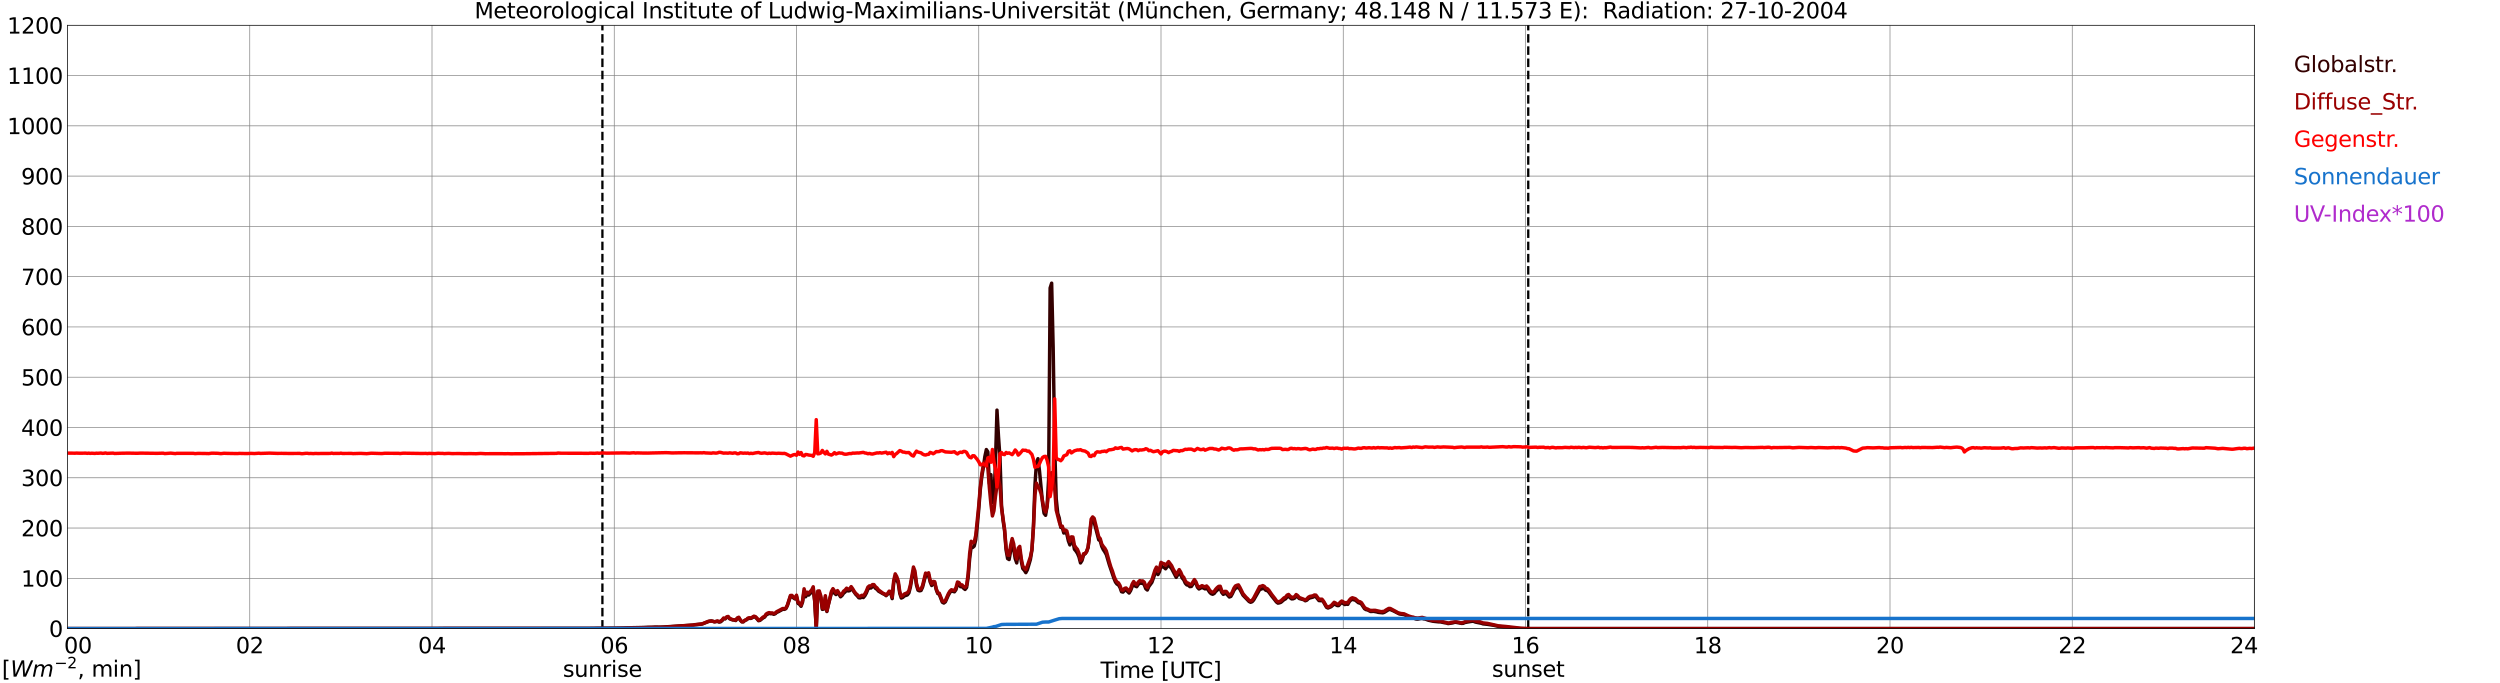 <?xml version="1.0" encoding="utf-8" standalone="no"?>
<!DOCTYPE svg PUBLIC "-//W3C//DTD SVG 1.1//EN"
  "http://www.w3.org/Graphics/SVG/1.1/DTD/svg11.dtd">
<svg xmlns:xlink="http://www.w3.org/1999/xlink" width="1085.4pt" height="296.64pt" viewBox="0 0 1085.4 296.64" xmlns="http://www.w3.org/2000/svg" version="1.1">
 <defs>
  <style type="text/css">*{stroke-linejoin: round; stroke-linecap: butt}</style>
 </defs>
 <g id="figure_1">
  <g id="patch_1">
   <path d="M 0 296.64 
L 1085.4 296.64 
L 1085.4 0 
L 0 0 
z
" style="fill: #ffffff"/>
  </g>
  <g id="axes_1">
   <g id="patch_2">
    <path d="M 29.306 272.909 
L 978.814 272.909 
L 978.814 10.976 
L 29.306 10.976 
z
" style="fill: #ffffff"/>
   </g>
   <g id="patch_3">
    <path d="M 978.814 272.909 
L 978.814 272.909 
L 978.814 10.976 
L 978.814 10.976 
z
" clip-path="url(#p6ef5299df3)" style="fill: #d3d3d3; opacity: 0.25; stroke: #d3d3d3; stroke-linejoin: miter"/>
   </g>
   <g id="matplotlib.axis_1">
    <g id="xtick_1">
     <g id="line2d_1">
      <path d="M 29.306 272.909 
L 29.306 10.976 
" clip-path="url(#p6ef5299df3)" style="fill: none; stroke: #808080; stroke-width: 0.3; stroke-linecap: square"/>
     </g>
     <g id="line2d_2"/>
     <g id="text_1">
      <!--    00 -->
      <g transform="translate(18.733 283.627) scale(0.095 -0.095)">
       <defs>
        <path id="DejaVuSans-20" transform="scale(0.016)"/>
        <path id="DejaVuSans-30" d="M 2034 4250 
Q 1547 4250 1301 3770 
Q 1056 3291 1056 2328 
Q 1056 1369 1301 889 
Q 1547 409 2034 409 
Q 2525 409 2770 889 
Q 3016 1369 3016 2328 
Q 3016 3291 2770 3770 
Q 2525 4250 2034 4250 
z
M 2034 4750 
Q 2819 4750 3233 4129 
Q 3647 3509 3647 2328 
Q 3647 1150 3233 529 
Q 2819 -91 2034 -91 
Q 1250 -91 836 529 
Q 422 1150 422 2328 
Q 422 3509 836 4129 
Q 1250 4750 2034 4750 
z
" transform="scale(0.016)"/>
       </defs>
       <use xlink:href="#DejaVuSans-20"/>
       <use xlink:href="#DejaVuSans-20" transform="translate(31.787 0)"/>
       <use xlink:href="#DejaVuSans-20" transform="translate(63.574 0)"/>
       <use xlink:href="#DejaVuSans-30" transform="translate(95.361 0)"/>
       <use xlink:href="#DejaVuSans-30" transform="translate(158.984 0)"/>
      </g>
     </g>
    </g>
    <g id="xtick_2">
     <g id="line2d_3">
      <path d="M 108.431 272.909 
L 108.431 10.976 
" clip-path="url(#p6ef5299df3)" style="fill: none; stroke: #808080; stroke-width: 0.3; stroke-linecap: square"/>
     </g>
     <g id="line2d_4"/>
     <g id="text_2">
      <!-- 02 -->
      <g transform="translate(102.387 283.627) scale(0.095 -0.095)">
       <defs>
        <path id="DejaVuSans-32" d="M 1228 531 
L 3431 531 
L 3431 0 
L 469 0 
L 469 531 
Q 828 903 1448 1529 
Q 2069 2156 2228 2338 
Q 2531 2678 2651 2914 
Q 2772 3150 2772 3378 
Q 2772 3750 2511 3984 
Q 2250 4219 1831 4219 
Q 1534 4219 1204 4116 
Q 875 4013 500 3803 
L 500 4441 
Q 881 4594 1212 4672 
Q 1544 4750 1819 4750 
Q 2544 4750 2975 4387 
Q 3406 4025 3406 3419 
Q 3406 3131 3298 2873 
Q 3191 2616 2906 2266 
Q 2828 2175 2409 1742 
Q 1991 1309 1228 531 
z
" transform="scale(0.016)"/>
       </defs>
       <use xlink:href="#DejaVuSans-30"/>
       <use xlink:href="#DejaVuSans-32" transform="translate(63.623 0)"/>
      </g>
     </g>
    </g>
    <g id="xtick_3">
     <g id="line2d_5">
      <path d="M 187.557 272.909 
L 187.557 10.976 
" clip-path="url(#p6ef5299df3)" style="fill: none; stroke: #808080; stroke-width: 0.3; stroke-linecap: square"/>
     </g>
     <g id="line2d_6"/>
     <g id="text_3">
      <!-- 04 -->
      <g transform="translate(181.513 283.627) scale(0.095 -0.095)">
       <defs>
        <path id="DejaVuSans-34" d="M 2419 4116 
L 825 1625 
L 2419 1625 
L 2419 4116 
z
M 2253 4666 
L 3047 4666 
L 3047 1625 
L 3713 1625 
L 3713 1100 
L 3047 1100 
L 3047 0 
L 2419 0 
L 2419 1100 
L 313 1100 
L 313 1709 
L 2253 4666 
z
" transform="scale(0.016)"/>
       </defs>
       <use xlink:href="#DejaVuSans-30"/>
       <use xlink:href="#DejaVuSans-34" transform="translate(63.623 0)"/>
      </g>
     </g>
    </g>
    <g id="xtick_4">
     <g id="line2d_7">
      <path d="M 266.683 272.909 
L 266.683 10.976 
" clip-path="url(#p6ef5299df3)" style="fill: none; stroke: #808080; stroke-width: 0.3; stroke-linecap: square"/>
     </g>
     <g id="line2d_8"/>
     <g id="text_4">
      <!-- 06 -->
      <g transform="translate(260.638 283.627) scale(0.095 -0.095)">
       <defs>
        <path id="DejaVuSans-36" d="M 2113 2584 
Q 1688 2584 1439 2293 
Q 1191 2003 1191 1497 
Q 1191 994 1439 701 
Q 1688 409 2113 409 
Q 2538 409 2786 701 
Q 3034 994 3034 1497 
Q 3034 2003 2786 2293 
Q 2538 2584 2113 2584 
z
M 3366 4563 
L 3366 3988 
Q 3128 4100 2886 4159 
Q 2644 4219 2406 4219 
Q 1781 4219 1451 3797 
Q 1122 3375 1075 2522 
Q 1259 2794 1537 2939 
Q 1816 3084 2150 3084 
Q 2853 3084 3261 2657 
Q 3669 2231 3669 1497 
Q 3669 778 3244 343 
Q 2819 -91 2113 -91 
Q 1303 -91 875 529 
Q 447 1150 447 2328 
Q 447 3434 972 4092 
Q 1497 4750 2381 4750 
Q 2619 4750 2861 4703 
Q 3103 4656 3366 4563 
z
" transform="scale(0.016)"/>
       </defs>
       <use xlink:href="#DejaVuSans-30"/>
       <use xlink:href="#DejaVuSans-36" transform="translate(63.623 0)"/>
      </g>
     </g>
    </g>
    <g id="xtick_5">
     <g id="line2d_9">
      <path d="M 345.808 272.909 
L 345.808 10.976 
" clip-path="url(#p6ef5299df3)" style="fill: none; stroke: #808080; stroke-width: 0.3; stroke-linecap: square"/>
     </g>
     <g id="line2d_10"/>
     <g id="text_5">
      <!-- 08 -->
      <g transform="translate(339.764 283.627) scale(0.095 -0.095)">
       <defs>
        <path id="DejaVuSans-38" d="M 2034 2216 
Q 1584 2216 1326 1975 
Q 1069 1734 1069 1313 
Q 1069 891 1326 650 
Q 1584 409 2034 409 
Q 2484 409 2743 651 
Q 3003 894 3003 1313 
Q 3003 1734 2745 1975 
Q 2488 2216 2034 2216 
z
M 1403 2484 
Q 997 2584 770 2862 
Q 544 3141 544 3541 
Q 544 4100 942 4425 
Q 1341 4750 2034 4750 
Q 2731 4750 3128 4425 
Q 3525 4100 3525 3541 
Q 3525 3141 3298 2862 
Q 3072 2584 2669 2484 
Q 3125 2378 3379 2068 
Q 3634 1759 3634 1313 
Q 3634 634 3220 271 
Q 2806 -91 2034 -91 
Q 1263 -91 848 271 
Q 434 634 434 1313 
Q 434 1759 690 2068 
Q 947 2378 1403 2484 
z
M 1172 3481 
Q 1172 3119 1398 2916 
Q 1625 2713 2034 2713 
Q 2441 2713 2670 2916 
Q 2900 3119 2900 3481 
Q 2900 3844 2670 4047 
Q 2441 4250 2034 4250 
Q 1625 4250 1398 4047 
Q 1172 3844 1172 3481 
z
" transform="scale(0.016)"/>
       </defs>
       <use xlink:href="#DejaVuSans-30"/>
       <use xlink:href="#DejaVuSans-38" transform="translate(63.623 0)"/>
      </g>
     </g>
    </g>
    <g id="xtick_6">
     <g id="line2d_11">
      <path d="M 424.934 272.909 
L 424.934 10.976 
" clip-path="url(#p6ef5299df3)" style="fill: none; stroke: #808080; stroke-width: 0.3; stroke-linecap: square"/>
     </g>
     <g id="line2d_12"/>
     <g id="text_6">
      <!-- 10 -->
      <g transform="translate(418.89 283.627) scale(0.095 -0.095)">
       <defs>
        <path id="DejaVuSans-31" d="M 794 531 
L 1825 531 
L 1825 4091 
L 703 3866 
L 703 4441 
L 1819 4666 
L 2450 4666 
L 2450 531 
L 3481 531 
L 3481 0 
L 794 0 
L 794 531 
z
" transform="scale(0.016)"/>
       </defs>
       <use xlink:href="#DejaVuSans-31"/>
       <use xlink:href="#DejaVuSans-30" transform="translate(63.623 0)"/>
      </g>
     </g>
    </g>
    <g id="xtick_7">
     <g id="line2d_13">
      <path d="M 504.06 272.909 
L 504.06 10.976 
" clip-path="url(#p6ef5299df3)" style="fill: none; stroke: #808080; stroke-width: 0.3; stroke-linecap: square"/>
     </g>
     <g id="line2d_14"/>
     <g id="text_7">
      <!-- 12 -->
      <g transform="translate(498.015 283.627) scale(0.095 -0.095)">
       <use xlink:href="#DejaVuSans-31"/>
       <use xlink:href="#DejaVuSans-32" transform="translate(63.623 0)"/>
      </g>
     </g>
    </g>
    <g id="xtick_8">
     <g id="line2d_15">
      <path d="M 583.185 272.909 
L 583.185 10.976 
" clip-path="url(#p6ef5299df3)" style="fill: none; stroke: #808080; stroke-width: 0.3; stroke-linecap: square"/>
     </g>
     <g id="line2d_16"/>
     <g id="text_8">
      <!-- 14 -->
      <g transform="translate(577.141 283.627) scale(0.095 -0.095)">
       <use xlink:href="#DejaVuSans-31"/>
       <use xlink:href="#DejaVuSans-34" transform="translate(63.623 0)"/>
      </g>
     </g>
    </g>
    <g id="xtick_9">
     <g id="line2d_17">
      <path d="M 662.311 272.909 
L 662.311 10.976 
" clip-path="url(#p6ef5299df3)" style="fill: none; stroke: #808080; stroke-width: 0.3; stroke-linecap: square"/>
     </g>
     <g id="line2d_18"/>
     <g id="text_9">
      <!-- 16 -->
      <g transform="translate(656.267 283.627) scale(0.095 -0.095)">
       <use xlink:href="#DejaVuSans-31"/>
       <use xlink:href="#DejaVuSans-36" transform="translate(63.623 0)"/>
      </g>
     </g>
    </g>
    <g id="xtick_10">
     <g id="line2d_19">
      <path d="M 741.437 272.909 
L 741.437 10.976 
" clip-path="url(#p6ef5299df3)" style="fill: none; stroke: #808080; stroke-width: 0.3; stroke-linecap: square"/>
     </g>
     <g id="line2d_20"/>
     <g id="text_10">
      <!-- 18 -->
      <g transform="translate(735.392 283.627) scale(0.095 -0.095)">
       <use xlink:href="#DejaVuSans-31"/>
       <use xlink:href="#DejaVuSans-38" transform="translate(63.623 0)"/>
      </g>
     </g>
    </g>
    <g id="xtick_11">
     <g id="line2d_21">
      <path d="M 820.562 272.909 
L 820.562 10.976 
" clip-path="url(#p6ef5299df3)" style="fill: none; stroke: #808080; stroke-width: 0.3; stroke-linecap: square"/>
     </g>
     <g id="line2d_22"/>
     <g id="text_11">
      <!-- 20 -->
      <g transform="translate(814.518 283.627) scale(0.095 -0.095)">
       <use xlink:href="#DejaVuSans-32"/>
       <use xlink:href="#DejaVuSans-30" transform="translate(63.623 0)"/>
      </g>
     </g>
    </g>
    <g id="xtick_12">
     <g id="line2d_23">
      <path d="M 899.688 272.909 
L 899.688 10.976 
" clip-path="url(#p6ef5299df3)" style="fill: none; stroke: #808080; stroke-width: 0.3; stroke-linecap: square"/>
     </g>
     <g id="line2d_24"/>
     <g id="text_12">
      <!-- 22 -->
      <g transform="translate(893.644 283.627) scale(0.095 -0.095)">
       <use xlink:href="#DejaVuSans-32"/>
       <use xlink:href="#DejaVuSans-32" transform="translate(63.623 0)"/>
      </g>
     </g>
    </g>
    <g id="xtick_13">
     <g id="line2d_25">
      <path d="M 978.814 272.909 
L 978.814 10.976 
" clip-path="url(#p6ef5299df3)" style="fill: none; stroke: #808080; stroke-width: 0.3; stroke-linecap: square"/>
     </g>
     <g id="line2d_26"/>
     <g id="text_13">
      <!-- 24    -->
      <g transform="translate(968.241 283.627) scale(0.095 -0.095)">
       <use xlink:href="#DejaVuSans-32"/>
       <use xlink:href="#DejaVuSans-34" transform="translate(63.623 0)"/>
       <use xlink:href="#DejaVuSans-20" transform="translate(127.246 0)"/>
       <use xlink:href="#DejaVuSans-20" transform="translate(159.033 0)"/>
       <use xlink:href="#DejaVuSans-20" transform="translate(190.82 0)"/>
      </g>
     </g>
    </g>
    <g id="text_14">
     <!-- Time [UTC] -->
     <g transform="translate(477.806 294.322) scale(0.095 -0.095)">
      <defs>
       <path id="DejaVuSans-54" d="M -19 4666 
L 3928 4666 
L 3928 4134 
L 2272 4134 
L 2272 0 
L 1638 0 
L 1638 4134 
L -19 4134 
L -19 4666 
z
" transform="scale(0.016)"/>
       <path id="DejaVuSans-69" d="M 603 3500 
L 1178 3500 
L 1178 0 
L 603 0 
L 603 3500 
z
M 603 4863 
L 1178 4863 
L 1178 4134 
L 603 4134 
L 603 4863 
z
" transform="scale(0.016)"/>
       <path id="DejaVuSans-6d" d="M 3328 2828 
Q 3544 3216 3844 3400 
Q 4144 3584 4550 3584 
Q 5097 3584 5394 3201 
Q 5691 2819 5691 2113 
L 5691 0 
L 5113 0 
L 5113 2094 
Q 5113 2597 4934 2840 
Q 4756 3084 4391 3084 
Q 3944 3084 3684 2787 
Q 3425 2491 3425 1978 
L 3425 0 
L 2847 0 
L 2847 2094 
Q 2847 2600 2669 2842 
Q 2491 3084 2119 3084 
Q 1678 3084 1418 2786 
Q 1159 2488 1159 1978 
L 1159 0 
L 581 0 
L 581 3500 
L 1159 3500 
L 1159 2956 
Q 1356 3278 1631 3431 
Q 1906 3584 2284 3584 
Q 2666 3584 2933 3390 
Q 3200 3197 3328 2828 
z
" transform="scale(0.016)"/>
       <path id="DejaVuSans-65" d="M 3597 1894 
L 3597 1613 
L 953 1613 
Q 991 1019 1311 708 
Q 1631 397 2203 397 
Q 2534 397 2845 478 
Q 3156 559 3463 722 
L 3463 178 
Q 3153 47 2828 -22 
Q 2503 -91 2169 -91 
Q 1331 -91 842 396 
Q 353 884 353 1716 
Q 353 2575 817 3079 
Q 1281 3584 2069 3584 
Q 2775 3584 3186 3129 
Q 3597 2675 3597 1894 
z
M 3022 2063 
Q 3016 2534 2758 2815 
Q 2500 3097 2075 3097 
Q 1594 3097 1305 2825 
Q 1016 2553 972 2059 
L 3022 2063 
z
" transform="scale(0.016)"/>
       <path id="DejaVuSans-5b" d="M 550 4863 
L 1875 4863 
L 1875 4416 
L 1125 4416 
L 1125 -397 
L 1875 -397 
L 1875 -844 
L 550 -844 
L 550 4863 
z
" transform="scale(0.016)"/>
       <path id="DejaVuSans-55" d="M 556 4666 
L 1191 4666 
L 1191 1831 
Q 1191 1081 1462 751 
Q 1734 422 2344 422 
Q 2950 422 3222 751 
Q 3494 1081 3494 1831 
L 3494 4666 
L 4128 4666 
L 4128 1753 
Q 4128 841 3676 375 
Q 3225 -91 2344 -91 
Q 1459 -91 1007 375 
Q 556 841 556 1753 
L 556 4666 
z
" transform="scale(0.016)"/>
       <path id="DejaVuSans-43" d="M 4122 4306 
L 4122 3641 
Q 3803 3938 3442 4084 
Q 3081 4231 2675 4231 
Q 1875 4231 1450 3742 
Q 1025 3253 1025 2328 
Q 1025 1406 1450 917 
Q 1875 428 2675 428 
Q 3081 428 3442 575 
Q 3803 722 4122 1019 
L 4122 359 
Q 3791 134 3420 21 
Q 3050 -91 2638 -91 
Q 1578 -91 968 557 
Q 359 1206 359 2328 
Q 359 3453 968 4101 
Q 1578 4750 2638 4750 
Q 3056 4750 3426 4639 
Q 3797 4528 4122 4306 
z
" transform="scale(0.016)"/>
       <path id="DejaVuSans-5d" d="M 1947 4863 
L 1947 -844 
L 622 -844 
L 622 -397 
L 1369 -397 
L 1369 4416 
L 622 4416 
L 622 4863 
L 1947 4863 
z
" transform="scale(0.016)"/>
      </defs>
      <use xlink:href="#DejaVuSans-54"/>
      <use xlink:href="#DejaVuSans-69" transform="translate(57.959 0)"/>
      <use xlink:href="#DejaVuSans-6d" transform="translate(85.742 0)"/>
      <use xlink:href="#DejaVuSans-65" transform="translate(183.154 0)"/>
      <use xlink:href="#DejaVuSans-20" transform="translate(244.678 0)"/>
      <use xlink:href="#DejaVuSans-5b" transform="translate(276.465 0)"/>
      <use xlink:href="#DejaVuSans-55" transform="translate(315.479 0)"/>
      <use xlink:href="#DejaVuSans-54" transform="translate(388.672 0)"/>
      <use xlink:href="#DejaVuSans-43" transform="translate(443.881 0)"/>
      <use xlink:href="#DejaVuSans-5d" transform="translate(513.705 0)"/>
     </g>
    </g>
   </g>
   <g id="matplotlib.axis_2">
    <g id="ytick_1">
     <g id="line2d_27">
      <path d="M 29.306 272.909 
L 978.814 272.909 
" clip-path="url(#p6ef5299df3)" style="fill: none; stroke: #808080; stroke-width: 0.3; stroke-linecap: square"/>
     </g>
     <g id="line2d_28"/>
     <g id="text_15">
      <!-- 0 -->
      <g transform="translate(21.261 276.518) scale(0.095 -0.095)">
       <use xlink:href="#DejaVuSans-30"/>
      </g>
     </g>
    </g>
    <g id="ytick_2">
     <g id="line2d_29">
      <path d="M 29.306 251.081 
L 978.814 251.081 
" clip-path="url(#p6ef5299df3)" style="fill: none; stroke: #808080; stroke-width: 0.3; stroke-linecap: square"/>
     </g>
     <g id="line2d_30"/>
     <g id="text_16">
      <!-- 100 -->
      <g transform="translate(9.173 254.69) scale(0.095 -0.095)">
       <use xlink:href="#DejaVuSans-31"/>
       <use xlink:href="#DejaVuSans-30" transform="translate(63.623 0)"/>
       <use xlink:href="#DejaVuSans-30" transform="translate(127.246 0)"/>
      </g>
     </g>
    </g>
    <g id="ytick_3">
     <g id="line2d_31">
      <path d="M 29.306 229.253 
L 978.814 229.253 
" clip-path="url(#p6ef5299df3)" style="fill: none; stroke: #808080; stroke-width: 0.3; stroke-linecap: square"/>
     </g>
     <g id="line2d_32"/>
     <g id="text_17">
      <!-- 200 -->
      <g transform="translate(9.173 232.863) scale(0.095 -0.095)">
       <use xlink:href="#DejaVuSans-32"/>
       <use xlink:href="#DejaVuSans-30" transform="translate(63.623 0)"/>
       <use xlink:href="#DejaVuSans-30" transform="translate(127.246 0)"/>
      </g>
     </g>
    </g>
    <g id="ytick_4">
     <g id="line2d_33">
      <path d="M 29.306 207.426 
L 978.814 207.426 
" clip-path="url(#p6ef5299df3)" style="fill: none; stroke: #808080; stroke-width: 0.3; stroke-linecap: square"/>
     </g>
     <g id="line2d_34"/>
     <g id="text_18">
      <!-- 300 -->
      <g transform="translate(9.173 211.035) scale(0.095 -0.095)">
       <defs>
        <path id="DejaVuSans-33" d="M 2597 2516 
Q 3050 2419 3304 2112 
Q 3559 1806 3559 1356 
Q 3559 666 3084 287 
Q 2609 -91 1734 -91 
Q 1441 -91 1130 -33 
Q 819 25 488 141 
L 488 750 
Q 750 597 1062 519 
Q 1375 441 1716 441 
Q 2309 441 2620 675 
Q 2931 909 2931 1356 
Q 2931 1769 2642 2001 
Q 2353 2234 1838 2234 
L 1294 2234 
L 1294 2753 
L 1863 2753 
Q 2328 2753 2575 2939 
Q 2822 3125 2822 3475 
Q 2822 3834 2567 4026 
Q 2313 4219 1838 4219 
Q 1578 4219 1281 4162 
Q 984 4106 628 3988 
L 628 4550 
Q 988 4650 1302 4700 
Q 1616 4750 1894 4750 
Q 2613 4750 3031 4423 
Q 3450 4097 3450 3541 
Q 3450 3153 3228 2886 
Q 3006 2619 2597 2516 
z
" transform="scale(0.016)"/>
       </defs>
       <use xlink:href="#DejaVuSans-33"/>
       <use xlink:href="#DejaVuSans-30" transform="translate(63.623 0)"/>
       <use xlink:href="#DejaVuSans-30" transform="translate(127.246 0)"/>
      </g>
     </g>
    </g>
    <g id="ytick_5">
     <g id="line2d_35">
      <path d="M 29.306 185.598 
L 978.814 185.598 
" clip-path="url(#p6ef5299df3)" style="fill: none; stroke: #808080; stroke-width: 0.3; stroke-linecap: square"/>
     </g>
     <g id="line2d_36"/>
     <g id="text_19">
      <!-- 400 -->
      <g transform="translate(9.173 189.207) scale(0.095 -0.095)">
       <use xlink:href="#DejaVuSans-34"/>
       <use xlink:href="#DejaVuSans-30" transform="translate(63.623 0)"/>
       <use xlink:href="#DejaVuSans-30" transform="translate(127.246 0)"/>
      </g>
     </g>
    </g>
    <g id="ytick_6">
     <g id="line2d_37">
      <path d="M 29.306 163.77 
L 978.814 163.77 
" clip-path="url(#p6ef5299df3)" style="fill: none; stroke: #808080; stroke-width: 0.3; stroke-linecap: square"/>
     </g>
     <g id="line2d_38"/>
     <g id="text_20">
      <!-- 500 -->
      <g transform="translate(9.173 167.379) scale(0.095 -0.095)">
       <defs>
        <path id="DejaVuSans-35" d="M 691 4666 
L 3169 4666 
L 3169 4134 
L 1269 4134 
L 1269 2991 
Q 1406 3038 1543 3061 
Q 1681 3084 1819 3084 
Q 2600 3084 3056 2656 
Q 3513 2228 3513 1497 
Q 3513 744 3044 326 
Q 2575 -91 1722 -91 
Q 1428 -91 1123 -41 
Q 819 9 494 109 
L 494 744 
Q 775 591 1075 516 
Q 1375 441 1709 441 
Q 2250 441 2565 725 
Q 2881 1009 2881 1497 
Q 2881 1984 2565 2268 
Q 2250 2553 1709 2553 
Q 1456 2553 1204 2497 
Q 953 2441 691 2322 
L 691 4666 
z
" transform="scale(0.016)"/>
       </defs>
       <use xlink:href="#DejaVuSans-35"/>
       <use xlink:href="#DejaVuSans-30" transform="translate(63.623 0)"/>
       <use xlink:href="#DejaVuSans-30" transform="translate(127.246 0)"/>
      </g>
     </g>
    </g>
    <g id="ytick_7">
     <g id="line2d_39">
      <path d="M 29.306 141.942 
L 978.814 141.942 
" clip-path="url(#p6ef5299df3)" style="fill: none; stroke: #808080; stroke-width: 0.3; stroke-linecap: square"/>
     </g>
     <g id="line2d_40"/>
     <g id="text_21">
      <!-- 600 -->
      <g transform="translate(9.173 145.551) scale(0.095 -0.095)">
       <use xlink:href="#DejaVuSans-36"/>
       <use xlink:href="#DejaVuSans-30" transform="translate(63.623 0)"/>
       <use xlink:href="#DejaVuSans-30" transform="translate(127.246 0)"/>
      </g>
     </g>
    </g>
    <g id="ytick_8">
     <g id="line2d_41">
      <path d="M 29.306 120.114 
L 978.814 120.114 
" clip-path="url(#p6ef5299df3)" style="fill: none; stroke: #808080; stroke-width: 0.3; stroke-linecap: square"/>
     </g>
     <g id="line2d_42"/>
     <g id="text_22">
      <!-- 700 -->
      <g transform="translate(9.173 123.724) scale(0.095 -0.095)">
       <defs>
        <path id="DejaVuSans-37" d="M 525 4666 
L 3525 4666 
L 3525 4397 
L 1831 0 
L 1172 0 
L 2766 4134 
L 525 4134 
L 525 4666 
z
" transform="scale(0.016)"/>
       </defs>
       <use xlink:href="#DejaVuSans-37"/>
       <use xlink:href="#DejaVuSans-30" transform="translate(63.623 0)"/>
       <use xlink:href="#DejaVuSans-30" transform="translate(127.246 0)"/>
      </g>
     </g>
    </g>
    <g id="ytick_9">
     <g id="line2d_43">
      <path d="M 29.306 98.287 
L 978.814 98.287 
" clip-path="url(#p6ef5299df3)" style="fill: none; stroke: #808080; stroke-width: 0.3; stroke-linecap: square"/>
     </g>
     <g id="line2d_44"/>
     <g id="text_23">
      <!-- 800 -->
      <g transform="translate(9.173 101.896) scale(0.095 -0.095)">
       <use xlink:href="#DejaVuSans-38"/>
       <use xlink:href="#DejaVuSans-30" transform="translate(63.623 0)"/>
       <use xlink:href="#DejaVuSans-30" transform="translate(127.246 0)"/>
      </g>
     </g>
    </g>
    <g id="ytick_10">
     <g id="line2d_45">
      <path d="M 29.306 76.459 
L 978.814 76.459 
" clip-path="url(#p6ef5299df3)" style="fill: none; stroke: #808080; stroke-width: 0.3; stroke-linecap: square"/>
     </g>
     <g id="line2d_46"/>
     <g id="text_24">
      <!-- 900 -->
      <g transform="translate(9.173 80.068) scale(0.095 -0.095)">
       <defs>
        <path id="DejaVuSans-39" d="M 703 97 
L 703 672 
Q 941 559 1184 500 
Q 1428 441 1663 441 
Q 2288 441 2617 861 
Q 2947 1281 2994 2138 
Q 2813 1869 2534 1725 
Q 2256 1581 1919 1581 
Q 1219 1581 811 2004 
Q 403 2428 403 3163 
Q 403 3881 828 4315 
Q 1253 4750 1959 4750 
Q 2769 4750 3195 4129 
Q 3622 3509 3622 2328 
Q 3622 1225 3098 567 
Q 2575 -91 1691 -91 
Q 1453 -91 1209 -44 
Q 966 3 703 97 
z
M 1959 2075 
Q 2384 2075 2632 2365 
Q 2881 2656 2881 3163 
Q 2881 3666 2632 3958 
Q 2384 4250 1959 4250 
Q 1534 4250 1286 3958 
Q 1038 3666 1038 3163 
Q 1038 2656 1286 2365 
Q 1534 2075 1959 2075 
z
" transform="scale(0.016)"/>
       </defs>
       <use xlink:href="#DejaVuSans-39"/>
       <use xlink:href="#DejaVuSans-30" transform="translate(63.623 0)"/>
       <use xlink:href="#DejaVuSans-30" transform="translate(127.246 0)"/>
      </g>
     </g>
    </g>
    <g id="ytick_11">
     <g id="line2d_47">
      <path d="M 29.306 54.631 
L 978.814 54.631 
" clip-path="url(#p6ef5299df3)" style="fill: none; stroke: #808080; stroke-width: 0.3; stroke-linecap: square"/>
     </g>
     <g id="line2d_48"/>
     <g id="text_25">
      <!-- 1000 -->
      <g transform="translate(3.128 58.24) scale(0.095 -0.095)">
       <use xlink:href="#DejaVuSans-31"/>
       <use xlink:href="#DejaVuSans-30" transform="translate(63.623 0)"/>
       <use xlink:href="#DejaVuSans-30" transform="translate(127.246 0)"/>
       <use xlink:href="#DejaVuSans-30" transform="translate(190.869 0)"/>
      </g>
     </g>
    </g>
    <g id="ytick_12">
     <g id="line2d_49">
      <path d="M 29.306 32.803 
L 978.814 32.803 
" clip-path="url(#p6ef5299df3)" style="fill: none; stroke: #808080; stroke-width: 0.3; stroke-linecap: square"/>
     </g>
     <g id="line2d_50"/>
     <g id="text_26">
      <!-- 1100 -->
      <g transform="translate(3.128 36.413) scale(0.095 -0.095)">
       <use xlink:href="#DejaVuSans-31"/>
       <use xlink:href="#DejaVuSans-31" transform="translate(63.623 0)"/>
       <use xlink:href="#DejaVuSans-30" transform="translate(127.246 0)"/>
       <use xlink:href="#DejaVuSans-30" transform="translate(190.869 0)"/>
      </g>
     </g>
    </g>
    <g id="ytick_13">
     <g id="line2d_51">
      <path d="M 29.306 10.976 
L 978.814 10.976 
" clip-path="url(#p6ef5299df3)" style="fill: none; stroke: #808080; stroke-width: 0.3; stroke-linecap: square"/>
     </g>
     <g id="line2d_52"/>
     <g id="text_27">
      <!-- 1200 -->
      <g transform="translate(3.128 14.585) scale(0.095 -0.095)">
       <use xlink:href="#DejaVuSans-31"/>
       <use xlink:href="#DejaVuSans-32" transform="translate(63.623 0)"/>
       <use xlink:href="#DejaVuSans-30" transform="translate(127.246 0)"/>
       <use xlink:href="#DejaVuSans-30" transform="translate(190.869 0)"/>
      </g>
     </g>
    </g>
   </g>
   <g id="line2d_53">
    <path d="M 261.54 272.909 
L 261.54 10.976 
" clip-path="url(#p6ef5299df3)" style="fill: none; stroke-dasharray: 3.7,1.6; stroke-dashoffset: 0; stroke: #000000"/>
   </g>
   <g id="line2d_54">
    <path d="M 663.498 272.909 
L 663.498 10.976 
" clip-path="url(#p6ef5299df3)" style="fill: none; stroke-dasharray: 3.7,1.6; stroke-dashoffset: 0; stroke: #000000"/>
   </g>
   <g id="line2d_55">
    <path d="M 29.306 272.909 
L 256.792 272.808 
L 258.77 272.767 
L 268.661 272.686 
L 270.639 272.645 
L 272.617 272.562 
L 274.595 272.522 
L 278.552 272.44 
L 281.849 272.317 
L 283.167 272.317 
L 284.486 272.234 
L 286.464 272.276 
L 288.442 272.193 
L 300.971 271.374 
L 301.63 271.211 
L 304.267 271.005 
L 304.927 270.883 
L 307.564 269.859 
L 308.224 269.654 
L 308.883 269.574 
L 310.202 269.982 
L 311.521 269.777 
L 312.18 270.106 
L 312.839 269.982 
L 313.499 269.449 
L 314.158 268.589 
L 314.818 268.714 
L 315.477 268.056 
L 316.136 267.893 
L 316.796 268.672 
L 318.114 269.163 
L 318.774 269.205 
L 319.433 269.41 
L 320.093 268.467 
L 320.752 268.222 
L 321.411 269.285 
L 322.071 269.982 
L 322.73 269.982 
L 323.39 269.368 
L 324.049 269.122 
L 324.708 268.631 
L 325.368 268.425 
L 326.027 268.508 
L 327.346 267.729 
L 328.005 268.017 
L 328.665 268.672 
L 329.324 269.491 
L 329.983 269.327 
L 331.302 268.262 
L 331.961 267.934 
L 332.621 266.993 
L 333.94 266.297 
L 334.599 266.461 
L 335.258 266.419 
L 335.918 266.705 
L 336.577 266.461 
L 337.236 265.845 
L 337.896 265.601 
L 339.874 264.494 
L 340.533 264.577 
L 341.193 264.25 
L 341.852 262.899 
L 343.171 258.965 
L 343.83 258.965 
L 344.49 259.581 
L 345.149 260.03 
L 345.808 259.048 
L 346.468 261.956 
L 347.127 262.366 
L 347.787 263.226 
L 348.446 261.382 
L 349.105 256.713 
L 349.765 259.09 
L 350.424 258.024 
L 351.083 258.352 
L 352.402 257.001 
L 353.062 255.689 
L 353.721 261.179 
L 354.38 272.909 
L 355.04 257.47 
L 355.699 257.429 
L 356.359 259.476 
L 357.018 264.555 
L 357.677 264.431 
L 358.337 259.395 
L 358.996 265.496 
L 359.655 262.508 
L 360.974 257.429 
L 361.634 256.446 
L 362.293 257.551 
L 362.952 258.125 
L 363.612 256.979 
L 364.93 259.107 
L 365.59 258.535 
L 366.249 257.551 
L 366.909 257.018 
L 367.568 256.158 
L 368.227 256.569 
L 368.887 256.446 
L 369.546 255.381 
L 370.206 256.158 
L 371.524 258.042 
L 372.184 258.699 
L 372.843 259.517 
L 373.502 259.598 
L 374.162 259.232 
L 374.821 259.435 
L 375.481 258.657 
L 376.14 257.47 
L 376.799 255.791 
L 377.459 255.259 
L 378.118 255.298 
L 378.777 254.685 
L 379.437 254.563 
L 380.096 255.423 
L 380.756 255.872 
L 381.415 256.651 
L 383.393 257.797 
L 384.053 258.083 
L 384.712 258.616 
L 386.031 257.306 
L 386.69 257.47 
L 387.349 259.886 
L 388.009 253.087 
L 388.668 250.385 
L 389.328 251.572 
L 389.987 253.251 
L 390.646 257.675 
L 391.306 259.64 
L 391.965 259.354 
L 392.624 258.738 
L 393.943 258.289 
L 394.603 257.429 
L 395.262 254.89 
L 395.921 250.959 
L 396.581 247.763 
L 397.24 249.114 
L 397.899 254.03 
L 398.559 256.241 
L 399.218 256.527 
L 399.878 256.363 
L 400.537 254.931 
L 401.856 249.811 
L 402.515 250.057 
L 403.175 249.566 
L 403.834 252.637 
L 404.493 254.194 
L 405.153 253.048 
L 405.812 253.17 
L 406.471 255.994 
L 407.131 257.714 
L 407.79 258.042 
L 409.109 261.443 
L 409.768 261.812 
L 410.428 261.318 
L 411.746 258.372 
L 412.406 257.223 
L 413.065 256.569 
L 414.384 256.937 
L 415.043 255.994 
L 415.703 253.661 
L 416.362 253.744 
L 417.022 254.726 
L 417.681 254.685 
L 418.34 255.381 
L 419 255.914 
L 419.659 255.095 
L 420.318 250.712 
L 420.978 242.645 
L 421.637 237.362 
L 422.297 237.69 
L 422.956 237.116 
L 423.615 234.413 
L 424.275 228.393 
L 424.934 221.186 
L 425.593 212.708 
L 426.253 206.976 
L 426.912 203.043 
L 427.572 198.293 
L 428.231 195.18 
L 428.89 196.165 
L 429.55 209.923 
L 430.209 206.074 
L 430.869 218.156 
L 431.528 216.272 
L 432.187 200.709 
L 432.847 178.063 
L 433.506 189.487 
L 434.165 198.948 
L 434.825 219.629 
L 435.484 225.896 
L 436.144 230.482 
L 436.803 238.794 
L 437.462 242.522 
L 438.122 242.931 
L 438.781 239.163 
L 439.44 236.419 
L 440.1 238.303 
L 440.759 242.522 
L 441.419 244.406 
L 442.078 240.023 
L 442.737 238.794 
L 443.397 243.71 
L 444.056 246.864 
L 444.716 247.6 
L 445.375 248.623 
L 446.034 247.394 
L 447.353 242.931 
L 448.012 238.877 
L 448.672 228.476 
L 449.331 210.619 
L 449.991 200.751 
L 450.65 199.153 
L 451.309 204.477 
L 452.628 218.278 
L 453.287 222.864 
L 453.947 223.724 
L 454.606 219.629 
L 455.266 208.163 
L 455.925 125.028 
L 456.584 122.941 
L 457.244 150.953 
L 457.903 193.419 
L 458.563 216.517 
L 459.222 222.823 
L 459.881 224.912 
L 460.541 228.967 
L 461.2 229.048 
L 461.859 231.423 
L 462.519 231.056 
L 463.178 231.833 
L 463.838 234.824 
L 464.497 236.583 
L 465.156 234.741 
L 465.816 234.904 
L 466.475 238.467 
L 467.134 239.246 
L 467.794 240.27 
L 468.453 241.826 
L 469.113 244.406 
L 469.772 243.341 
L 470.431 240.925 
L 471.091 240.433 
L 471.75 239.532 
L 472.409 237.731 
L 473.728 226.837 
L 474.388 226.224 
L 475.047 226.795 
L 477.025 234.372 
L 477.685 234.824 
L 478.344 237.24 
L 479.003 238.63 
L 479.663 239.615 
L 480.322 240.802 
L 481.641 245.266 
L 483.619 251.081 
L 484.278 252.679 
L 484.938 253.578 
L 485.597 253.947 
L 486.256 255.054 
L 486.916 256.896 
L 487.575 257.06 
L 488.235 256.363 
L 488.894 256.158 
L 490.213 257.47 
L 490.872 256.405 
L 491.532 254.685 
L 492.191 253.661 
L 492.85 254.438 
L 493.51 254.726 
L 494.169 253.744 
L 494.828 253.128 
L 495.488 253.251 
L 496.147 253.211 
L 496.807 253.908 
L 497.466 255.628 
L 498.125 256.158 
L 498.785 254.643 
L 500.103 252.843 
L 501.422 249.114 
L 502.082 247.968 
L 502.741 249.444 
L 503.4 248.215 
L 504.06 245.552 
L 504.719 246.126 
L 505.379 246.331 
L 506.038 246.945 
L 507.357 245.266 
L 508.675 246.864 
L 510.654 250.671 
L 511.972 248.501 
L 512.632 249.608 
L 513.291 250.998 
L 513.95 251.736 
L 514.61 253.211 
L 515.269 253.947 
L 515.929 254.071 
L 516.588 254.685 
L 517.247 254.604 
L 517.907 253.62 
L 518.566 252.31 
L 519.226 253.211 
L 519.885 254.971 
L 520.544 255.709 
L 521.863 255.012 
L 523.182 255.667 
L 523.841 255.381 
L 524.501 256.077 
L 525.16 257.101 
L 525.819 257.756 
L 526.479 258.003 
L 527.138 257.675 
L 527.797 256.815 
L 529.116 255.628 
L 529.776 255.586 
L 530.435 257.223 
L 531.094 258.042 
L 531.754 257.714 
L 532.413 257.714 
L 533.732 259.19 
L 534.391 258.943 
L 535.051 257.756 
L 535.71 256.324 
L 536.369 255.423 
L 537.688 254.89 
L 538.348 255.872 
L 539.666 258.411 
L 541.644 260.458 
L 542.304 261.155 
L 542.963 261.482 
L 543.623 261.237 
L 544.282 260.5 
L 546.919 255.914 
L 547.579 255.75 
L 548.238 255.464 
L 548.898 255.586 
L 549.557 256.283 
L 550.216 256.405 
L 550.876 257.06 
L 552.195 258.863 
L 553.513 260.5 
L 554.173 261.36 
L 554.832 261.851 
L 555.491 261.729 
L 556.151 261.482 
L 557.47 260.336 
L 558.129 260.009 
L 558.788 259.19 
L 559.448 258.78 
L 560.107 259.517 
L 560.766 260.009 
L 561.426 259.967 
L 562.085 259.681 
L 562.745 258.821 
L 563.404 259.107 
L 564.063 259.845 
L 566.042 260.377 
L 566.701 260.827 
L 567.36 260.583 
L 568.02 259.928 
L 568.679 259.598 
L 569.998 259.271 
L 570.657 258.943 
L 571.317 259.068 
L 572.635 260.746 
L 573.295 260.788 
L 573.954 260.663 
L 574.613 261.36 
L 575.932 263.695 
L 576.592 263.981 
L 577.91 263.407 
L 579.229 262.261 
L 579.889 262.508 
L 580.548 262.916 
L 581.207 262.916 
L 581.867 262.139 
L 582.526 261.606 
L 583.845 262.466 
L 584.504 262.303 
L 585.164 262.383 
L 585.823 261.196 
L 586.482 260.541 
L 587.142 260.214 
L 588.46 260.583 
L 589.779 261.687 
L 590.439 261.851 
L 591.098 262.261 
L 592.417 264.267 
L 593.076 264.678 
L 593.736 264.8 
L 595.054 265.496 
L 596.373 265.415 
L 597.692 265.66 
L 598.351 265.865 
L 600.329 266.07 
L 600.989 265.865 
L 602.967 264.636 
L 603.626 264.636 
L 604.945 265.21 
L 607.582 266.561 
L 609.561 266.847 
L 611.539 267.707 
L 612.858 268.159 
L 613.517 268.281 
L 614.836 268.772 
L 615.495 268.814 
L 616.814 268.526 
L 617.473 268.486 
L 618.133 268.692 
L 618.792 268.772 
L 620.111 269.264 
L 622.089 269.715 
L 624.726 270.001 
L 625.386 270.001 
L 627.364 270.412 
L 628.023 270.492 
L 628.683 270.739 
L 630.661 270.451 
L 631.32 270.246 
L 631.98 270.165 
L 634.617 270.656 
L 635.276 270.615 
L 635.936 270.287 
L 637.255 270.043 
L 639.233 269.715 
L 639.892 269.796 
L 640.552 270.082 
L 643.189 270.615 
L 643.848 270.861 
L 645.827 271.067 
L 648.464 271.475 
L 650.442 271.927 
L 654.399 272.335 
L 655.058 272.376 
L 655.717 272.54 
L 657.695 272.745 
L 659.674 272.909 
L 978.154 272.909 
L 978.154 272.909 
" clip-path="url(#p6ef5299df3)" style="fill: none; stroke: #330000; stroke-width: 1.5; stroke-linecap: square"/>
   </g>
   <g id="line2d_56">
    <path d="M 29.306 272.909 
L 263.386 272.806 
L 264.705 272.806 
L 270.639 272.723 
L 273.277 272.638 
L 279.211 272.555 
L 282.508 272.429 
L 287.783 272.346 
L 300.971 271.379 
L 304.927 270.833 
L 307.564 269.742 
L 308.883 269.659 
L 309.543 269.742 
L 310.202 269.951 
L 311.521 269.574 
L 312.18 269.868 
L 312.839 269.659 
L 313.499 269.154 
L 314.158 268.314 
L 314.818 268.526 
L 315.477 267.812 
L 316.136 267.644 
L 316.796 268.482 
L 318.114 269.028 
L 318.774 269.071 
L 319.433 269.237 
L 320.093 268.314 
L 320.752 267.98 
L 321.411 269.113 
L 322.071 269.868 
L 322.73 269.868 
L 323.39 269.281 
L 324.049 269.028 
L 324.708 268.358 
L 325.368 268.19 
L 326.027 268.314 
L 327.346 267.517 
L 328.005 267.727 
L 328.665 268.399 
L 329.324 269.237 
L 329.983 269.071 
L 331.302 267.895 
L 331.961 267.6 
L 332.621 266.594 
L 333.28 266.175 
L 333.94 265.963 
L 334.599 266.131 
L 335.258 266.09 
L 335.918 266.384 
L 336.577 266.131 
L 337.236 265.544 
L 338.555 264.872 
L 339.874 264.16 
L 340.533 264.285 
L 341.193 263.992 
L 341.852 262.733 
L 343.171 258.535 
L 343.83 258.492 
L 344.49 259.205 
L 345.149 259.71 
L 345.808 258.409 
L 346.468 261.432 
L 347.127 261.851 
L 347.787 262.733 
L 348.446 260.718 
L 349.105 255.639 
L 349.765 258.241 
L 350.424 257.108 
L 351.083 257.527 
L 352.402 256.141 
L 353.062 254.757 
L 353.721 260.718 
L 354.38 272.909 
L 355.04 256.621 
L 355.699 256.538 
L 356.359 258.721 
L 357.018 263.968 
L 357.677 264.136 
L 358.337 258.638 
L 358.996 265.186 
L 360.315 259.644 
L 360.974 256.748 
L 361.634 255.573 
L 362.952 257.461 
L 363.612 256.411 
L 364.93 258.47 
L 365.59 257.797 
L 366.249 256.665 
L 366.909 256.16 
L 367.568 255.364 
L 368.227 255.783 
L 368.887 255.656 
L 369.546 254.691 
L 370.206 255.615 
L 370.865 256.748 
L 371.524 257.629 
L 372.184 258.175 
L 372.843 258.93 
L 373.502 258.847 
L 374.162 258.47 
L 374.821 258.594 
L 375.481 257.839 
L 376.14 256.579 
L 376.799 254.901 
L 377.459 254.355 
L 378.118 254.438 
L 378.777 253.81 
L 379.437 253.81 
L 380.096 254.733 
L 380.756 255.237 
L 381.415 256.119 
L 383.393 257.588 
L 384.053 257.839 
L 384.712 258.343 
L 385.371 257.671 
L 386.031 256.665 
L 386.69 256.789 
L 387.349 259.225 
L 388.009 252.046 
L 388.668 249.149 
L 389.328 250.326 
L 389.987 252.172 
L 390.646 256.874 
L 391.306 258.93 
L 391.965 258.594 
L 392.624 257.88 
L 393.943 257.335 
L 394.603 256.455 
L 395.262 253.851 
L 396.581 246.17 
L 397.24 247.933 
L 397.899 253.222 
L 398.559 255.573 
L 399.218 255.866 
L 399.878 255.656 
L 400.537 254.229 
L 401.856 248.815 
L 402.515 249.149 
L 403.175 248.689 
L 403.834 251.878 
L 404.493 253.515 
L 405.153 252.423 
L 405.812 252.55 
L 406.471 255.573 
L 407.131 257.293 
L 407.79 257.546 
L 409.109 260.904 
L 409.768 261.24 
L 410.428 260.735 
L 411.746 257.756 
L 412.406 256.665 
L 413.065 256.034 
L 413.725 256.243 
L 414.384 256.328 
L 415.043 255.152 
L 415.703 252.677 
L 416.362 252.928 
L 417.022 253.936 
L 417.681 253.936 
L 418.34 254.65 
L 419 254.984 
L 419.659 254.146 
L 420.318 249.193 
L 420.978 240.335 
L 421.637 235.005 
L 422.297 235.719 
L 422.956 235.383 
L 423.615 232.486 
L 424.934 219.472 
L 425.593 211.455 
L 426.253 205.83 
L 426.912 201.969 
L 427.572 200.541 
L 428.231 201.591 
L 428.89 203.27 
L 429.55 211.874 
L 430.209 218.844 
L 430.869 224.006 
L 431.528 221.74 
L 432.187 215.611 
L 432.847 210.909 
L 433.506 207.762 
L 434.165 211.162 
L 434.825 220.564 
L 436.144 229.672 
L 436.803 237.69 
L 437.462 241.008 
L 438.122 241.132 
L 438.781 236.725 
L 439.44 233.828 
L 440.1 236.096 
L 440.759 240.839 
L 441.419 242.728 
L 442.078 237.984 
L 442.737 237.229 
L 443.397 242.559 
L 444.056 245.751 
L 444.716 246.633 
L 445.375 247.261 
L 446.034 245.666 
L 447.353 241.804 
L 448.012 238.572 
L 448.672 229.463 
L 449.331 215.024 
L 449.991 209.776 
L 450.65 211.245 
L 451.309 212.295 
L 451.969 214.225 
L 453.287 220.985 
L 453.947 222.327 
L 454.606 219.935 
L 455.266 213.511 
L 455.925 205.998 
L 456.584 205.201 
L 457.903 212.042 
L 458.563 221.445 
L 459.881 226.608 
L 460.541 228.498 
L 461.2 228.413 
L 461.859 230.428 
L 462.519 230.094 
L 463.178 230.513 
L 463.838 233.283 
L 464.497 235.046 
L 465.156 233.073 
L 465.816 233.156 
L 466.475 236.766 
L 467.134 237.775 
L 467.794 238.53 
L 468.453 240.209 
L 469.113 243.273 
L 469.772 242.518 
L 470.431 240.418 
L 471.091 240.377 
L 471.75 239.495 
L 472.409 237.48 
L 473.069 232.15 
L 473.728 225.392 
L 474.388 224.425 
L 475.047 225.056 
L 477.025 233.073 
L 477.685 233.87 
L 478.344 236.221 
L 479.003 237.229 
L 479.663 238.026 
L 480.322 239.202 
L 481.641 244.028 
L 482.3 246.211 
L 482.96 247.89 
L 483.619 250.031 
L 484.278 251.668 
L 484.938 252.677 
L 485.597 253.054 
L 486.256 254.187 
L 486.916 256.119 
L 487.575 256.243 
L 488.235 255.447 
L 488.894 255.279 
L 490.213 256.621 
L 490.872 255.488 
L 491.532 253.6 
L 492.191 252.467 
L 492.85 253.39 
L 493.51 253.851 
L 494.169 252.718 
L 494.828 252.089 
L 495.488 252.255 
L 496.147 252.214 
L 496.807 252.76 
L 497.466 254.523 
L 498.125 255.11 
L 498.785 253.515 
L 500.103 251.795 
L 501.422 247.556 
L 502.082 246.211 
L 502.741 248.102 
L 503.4 247.01 
L 504.06 244.155 
L 504.719 244.574 
L 505.379 244.742 
L 506.038 245.456 
L 507.357 243.819 
L 508.675 245.583 
L 509.335 247.052 
L 509.994 248.184 
L 510.654 249.654 
L 511.972 247.303 
L 512.632 248.394 
L 513.291 249.99 
L 513.95 250.662 
L 514.61 252.172 
L 515.269 253.013 
L 515.929 253.181 
L 516.588 253.81 
L 517.247 253.727 
L 518.566 251.627 
L 519.226 252.592 
L 519.885 254.314 
L 520.544 254.984 
L 521.863 254.272 
L 523.182 254.818 
L 523.841 254.397 
L 524.501 255.069 
L 525.16 256.202 
L 525.819 256.874 
L 526.479 257.125 
L 527.138 256.789 
L 527.797 255.824 
L 528.457 255.11 
L 529.116 254.565 
L 529.776 254.523 
L 530.435 256.411 
L 531.094 257.252 
L 531.754 256.748 
L 532.413 256.789 
L 533.732 258.385 
L 534.391 258.134 
L 535.051 256.957 
L 535.71 255.364 
L 536.369 254.397 
L 537.029 254.104 
L 537.688 253.936 
L 538.348 255.069 
L 539.666 257.756 
L 540.985 259.308 
L 541.644 259.895 
L 542.304 260.653 
L 542.963 260.945 
L 543.623 260.609 
L 544.282 259.686 
L 546.919 254.65 
L 547.579 254.523 
L 548.238 254.229 
L 548.898 254.565 
L 549.557 255.364 
L 550.216 255.573 
L 550.876 256.243 
L 552.195 258.175 
L 553.513 259.854 
L 554.173 260.821 
L 554.832 261.281 
L 555.491 261.155 
L 556.151 260.821 
L 557.47 259.561 
L 558.129 259.266 
L 558.788 258.385 
L 559.448 258.092 
L 560.107 258.804 
L 560.766 259.308 
L 561.426 259.308 
L 562.085 259.015 
L 562.745 258.134 
L 563.404 258.594 
L 564.063 259.393 
L 566.701 260.441 
L 567.36 260.063 
L 568.02 259.308 
L 568.679 258.93 
L 569.998 258.679 
L 570.657 258.302 
L 571.317 258.385 
L 572.635 260.148 
L 573.954 260.148 
L 574.613 260.986 
L 575.932 263.254 
L 576.592 263.549 
L 577.91 262.96 
L 579.229 261.491 
L 579.889 261.827 
L 580.548 262.29 
L 581.207 262.29 
L 581.867 261.449 
L 582.526 260.945 
L 583.185 261.281 
L 583.845 261.785 
L 584.504 261.576 
L 585.164 261.744 
L 585.823 260.567 
L 586.482 259.854 
L 587.142 259.517 
L 588.46 259.939 
L 589.779 261.113 
L 590.439 261.24 
L 591.098 261.659 
L 592.417 263.715 
L 593.076 264.219 
L 593.736 264.429 
L 594.395 264.806 
L 595.054 265.018 
L 597.032 264.974 
L 599.67 265.564 
L 600.989 265.396 
L 601.648 264.891 
L 602.967 264.136 
L 603.626 264.178 
L 606.264 265.605 
L 606.923 266.024 
L 608.242 266.36 
L 609.561 266.487 
L 611.539 267.41 
L 612.858 267.829 
L 613.517 267.915 
L 614.176 268.166 
L 615.495 268.334 
L 617.473 268.039 
L 621.429 269.257 
L 622.089 269.384 
L 623.408 269.384 
L 624.726 269.635 
L 625.386 269.635 
L 628.683 270.475 
L 629.342 270.431 
L 630.001 270.222 
L 631.98 269.886 
L 633.298 270.139 
L 633.958 270.39 
L 634.617 270.39 
L 635.276 270.263 
L 636.595 269.635 
L 637.255 269.635 
L 639.233 269.172 
L 639.892 269.298 
L 640.552 269.593 
L 641.211 269.761 
L 642.53 269.929 
L 643.848 270.431 
L 645.827 270.643 
L 650.442 271.691 
L 653.739 271.985 
L 660.333 272.741 
L 662.97 272.909 
L 663.63 272.826 
L 664.289 272.909 
L 665.608 272.909 
L 978.154 272.909 
L 978.154 272.909 
" clip-path="url(#p6ef5299df3)" style="fill: none; stroke: #990000; stroke-width: 1.5; stroke-linecap: square"/>
   </g>
   <g id="line2d_57">
    <path d="M 29.306 196.715 
L 32.603 196.758 
L 33.262 196.712 
L 34.581 196.769 
L 37.218 196.734 
L 37.878 196.819 
L 38.537 196.734 
L 39.197 196.843 
L 39.856 196.767 
L 41.175 196.857 
L 41.834 196.756 
L 42.493 196.798 
L 43.812 196.695 
L 44.472 196.817 
L 45.131 196.784 
L 45.79 196.64 
L 46.45 196.828 
L 49.087 196.721 
L 49.747 196.874 
L 52.384 196.78 
L 55.681 196.726 
L 59.637 196.8 
L 60.956 196.726 
L 68.209 196.822 
L 70.847 196.747 
L 71.506 196.922 
L 74.144 196.732 
L 76.122 196.933 
L 76.781 196.811 
L 84.034 196.828 
L 84.694 196.948 
L 86.013 196.839 
L 87.331 196.865 
L 88.65 196.872 
L 90.628 196.931 
L 91.947 196.745 
L 94.584 196.806 
L 95.903 196.953 
L 97.222 196.789 
L 98.541 196.841 
L 103.156 196.924 
L 103.816 196.846 
L 105.135 196.878 
L 107.113 196.915 
L 109.091 196.837 
L 110.41 196.907 
L 111.728 196.817 
L 112.388 196.758 
L 113.047 196.854 
L 117.003 196.728 
L 120.3 196.841 
L 122.278 196.828 
L 125.575 196.874 
L 130.191 196.854 
L 130.85 196.966 
L 131.51 196.953 
L 132.829 196.804 
L 133.488 196.804 
L 134.147 196.92 
L 134.807 196.865 
L 136.125 196.95 
L 136.785 196.861 
L 138.104 196.907 
L 139.422 196.881 
L 143.379 196.863 
L 144.038 196.721 
L 144.697 196.876 
L 146.016 196.837 
L 147.335 196.865 
L 147.994 196.743 
L 148.654 196.872 
L 149.972 196.865 
L 152.61 196.852 
L 153.269 196.933 
L 156.566 196.833 
L 159.204 196.966 
L 161.182 196.771 
L 165.798 196.913 
L 167.116 196.776 
L 169.094 196.802 
L 173.051 196.817 
L 173.71 196.902 
L 175.029 196.754 
L 182.941 196.878 
L 184.92 196.854 
L 185.579 196.933 
L 186.238 196.835 
L 188.876 196.937 
L 190.195 196.793 
L 191.513 196.865 
L 192.173 196.843 
L 192.832 196.935 
L 194.81 196.835 
L 196.129 196.931 
L 199.426 196.909 
L 202.063 196.979 
L 204.042 196.926 
L 206.679 196.994 
L 208.657 196.87 
L 210.635 196.983 
L 217.229 196.953 
L 219.207 196.996 
L 220.526 196.966 
L 221.845 197.02 
L 224.482 196.992 
L 225.801 197.003 
L 241.626 196.828 
L 242.286 196.688 
L 243.604 196.774 
L 251.517 196.787 
L 255.473 196.835 
L 256.133 196.747 
L 258.111 196.811 
L 259.43 196.704 
L 260.089 196.8 
L 261.408 196.632 
L 263.386 196.739 
L 269.98 196.651 
L 271.298 196.643 
L 273.277 196.726 
L 274.595 196.605 
L 275.255 196.59 
L 275.914 196.706 
L 276.573 196.627 
L 279.211 196.702 
L 281.189 196.717 
L 283.167 196.656 
L 289.102 196.525 
L 290.42 196.562 
L 291.739 196.654 
L 294.377 196.599 
L 297.014 196.568 
L 302.949 196.616 
L 304.267 196.595 
L 304.927 196.627 
L 305.586 196.514 
L 306.246 196.643 
L 307.564 196.691 
L 308.883 196.763 
L 309.543 196.614 
L 310.861 196.728 
L 311.521 196.627 
L 312.18 196.374 
L 312.839 196.407 
L 314.158 196.743 
L 314.818 196.684 
L 316.136 196.741 
L 316.796 196.612 
L 318.114 196.793 
L 318.774 196.627 
L 319.433 196.649 
L 320.093 196.996 
L 320.752 196.939 
L 321.411 196.579 
L 322.73 196.776 
L 323.39 196.699 
L 324.049 196.776 
L 324.708 196.684 
L 325.368 196.946 
L 326.027 196.771 
L 326.686 196.907 
L 328.005 196.623 
L 329.324 196.444 
L 329.983 196.702 
L 330.643 196.791 
L 331.961 196.621 
L 333.28 196.896 
L 333.94 196.734 
L 334.599 196.85 
L 335.258 196.717 
L 337.236 196.857 
L 337.896 196.769 
L 339.874 196.891 
L 340.533 196.824 
L 341.193 197.029 
L 343.171 198.046 
L 344.49 197.442 
L 345.149 197.332 
L 345.808 197.642 
L 346.468 196.263 
L 347.127 197.254 
L 347.787 196.481 
L 348.446 197.769 
L 349.105 197.933 
L 349.765 197.317 
L 350.424 197.383 
L 351.083 197.562 
L 352.402 197.727 
L 353.062 198.096 
L 353.721 196.477 
L 354.38 182.206 
L 355.04 197.029 
L 355.699 196.953 
L 356.359 196.688 
L 357.018 195.56 
L 357.677 196.431 
L 358.337 197.068 
L 358.996 195.955 
L 359.655 197.162 
L 360.974 197.568 
L 361.634 197.177 
L 362.293 196.52 
L 362.952 197.084 
L 364.271 196.605 
L 364.93 196.723 
L 365.59 196.728 
L 366.249 197.07 
L 366.909 197.204 
L 367.568 197.177 
L 368.887 196.889 
L 369.546 196.957 
L 370.206 196.706 
L 370.865 196.754 
L 372.184 196.651 
L 372.843 196.68 
L 374.821 196.389 
L 375.481 196.671 
L 376.14 196.743 
L 376.799 197.014 
L 377.459 196.85 
L 378.118 197.055 
L 378.777 197.132 
L 380.756 196.623 
L 381.415 196.671 
L 382.074 196.518 
L 382.734 196.734 
L 384.712 196.326 
L 385.371 196.992 
L 386.031 196.605 
L 386.69 196.905 
L 387.349 196.418 
L 388.009 198.256 
L 388.668 197.304 
L 389.328 196.859 
L 390.646 195.632 
L 391.306 195.866 
L 391.965 196.272 
L 392.624 196.298 
L 393.284 196.512 
L 394.603 196.466 
L 395.921 197.723 
L 396.581 197.994 
L 397.24 196.789 
L 397.899 195.857 
L 398.559 196.276 
L 399.878 196.592 
L 400.537 197.127 
L 401.196 197.448 
L 401.856 197.555 
L 402.515 197.313 
L 403.175 197.249 
L 403.834 196.418 
L 404.493 196.643 
L 405.153 197.001 
L 405.812 196.599 
L 406.471 196.055 
L 407.131 196.095 
L 407.79 196.023 
L 408.45 195.687 
L 409.109 195.654 
L 410.428 196.202 
L 413.065 196.359 
L 414.384 196.119 
L 415.043 196.686 
L 415.703 197.075 
L 416.362 196.557 
L 417.022 196.276 
L 417.681 196.453 
L 418.34 195.981 
L 419 196.01 
L 419.659 196.433 
L 420.318 197.697 
L 420.978 198.515 
L 421.637 198.769 
L 422.297 197.858 
L 422.956 197.891 
L 424.275 199.476 
L 424.934 200.489 
L 425.593 201.811 
L 426.912 201.377 
L 427.572 201.707 
L 428.231 202.246 
L 428.89 198.801 
L 429.55 198.544 
L 430.209 200.7 
L 430.869 195.156 
L 431.528 200.438 
L 432.187 203.693 
L 432.847 211.324 
L 433.506 205.996 
L 434.165 196.918 
L 434.825 196.479 
L 435.484 197.247 
L 436.144 197.363 
L 436.803 196.451 
L 437.462 196.804 
L 438.122 196.636 
L 439.44 197.385 
L 440.1 196.533 
L 440.759 195.361 
L 441.419 196.117 
L 442.078 197.583 
L 442.737 196.977 
L 444.056 195.407 
L 444.716 195.527 
L 445.375 195.488 
L 446.034 195.9 
L 446.694 195.844 
L 448.012 197.287 
L 448.672 199.384 
L 449.331 202.87 
L 449.991 202.549 
L 450.65 202.532 
L 451.309 201.296 
L 451.969 199.792 
L 452.628 198.635 
L 453.287 198.192 
L 453.947 198.125 
L 454.606 199.795 
L 455.266 202.674 
L 455.925 215.615 
L 456.584 211.712 
L 457.244 206.382 
L 457.903 173.18 
L 458.563 198.638 
L 459.222 199.474 
L 459.881 199.592 
L 460.541 200.032 
L 461.2 199.332 
L 461.859 197.974 
L 463.178 197.402 
L 463.838 195.977 
L 464.497 195.7 
L 465.156 196.638 
L 466.475 195.721 
L 467.794 195.35 
L 468.453 195.379 
L 469.113 195.222 
L 469.772 195.599 
L 471.091 195.852 
L 472.409 196.702 
L 473.069 198.064 
L 473.728 198.192 
L 474.388 197.557 
L 475.047 197.847 
L 475.706 196.581 
L 476.366 196.151 
L 477.685 196.309 
L 478.344 196.01 
L 479.003 195.97 
L 479.663 195.818 
L 480.322 196.11 
L 480.981 195.566 
L 481.641 195.257 
L 482.3 195.248 
L 483.619 194.984 
L 484.278 194.431 
L 484.938 194.687 
L 485.597 194.608 
L 486.256 194.359 
L 486.916 194.261 
L 487.575 194.986 
L 488.894 194.772 
L 489.553 194.72 
L 490.213 194.892 
L 491.532 195.767 
L 492.191 195.381 
L 492.85 195.211 
L 493.51 195.248 
L 494.169 195.671 
L 494.828 195.311 
L 495.488 195.388 
L 496.807 195.178 
L 497.466 194.813 
L 498.125 195.025 
L 498.785 195.669 
L 499.444 195.505 
L 500.763 196.138 
L 502.741 195.665 
L 504.06 197.084 
L 504.719 196.16 
L 505.379 195.903 
L 506.038 195.903 
L 506.697 196.108 
L 507.357 196.518 
L 508.016 196.138 
L 508.675 195.972 
L 509.335 195.545 
L 511.313 195.693 
L 511.972 195.962 
L 512.632 195.612 
L 513.291 195.669 
L 514.61 195.051 
L 515.269 195.136 
L 515.929 194.995 
L 517.247 194.997 
L 518.566 195.584 
L 519.885 194.687 
L 521.204 195.224 
L 521.863 195.174 
L 522.522 194.958 
L 523.182 195.464 
L 524.501 194.949 
L 525.16 194.715 
L 526.479 194.702 
L 527.138 194.947 
L 527.797 194.953 
L 529.116 195.383 
L 529.776 195.071 
L 530.435 194.597 
L 531.754 194.888 
L 532.413 194.816 
L 533.073 194.519 
L 533.732 194.46 
L 534.391 194.674 
L 535.051 195.195 
L 535.71 195.462 
L 536.369 195.254 
L 537.029 195.305 
L 537.688 195.178 
L 538.348 194.901 
L 539.666 194.875 
L 542.963 194.665 
L 543.623 194.713 
L 544.282 194.89 
L 544.941 194.851 
L 546.26 195.383 
L 546.919 195.211 
L 547.579 195.289 
L 548.238 195.189 
L 548.898 195.344 
L 549.557 195.064 
L 550.216 195.158 
L 550.876 195.104 
L 551.535 194.809 
L 552.195 194.645 
L 555.491 194.604 
L 556.151 194.709 
L 556.81 195.178 
L 558.129 195.064 
L 558.788 195.187 
L 559.448 195.134 
L 560.107 194.691 
L 560.766 194.619 
L 561.426 194.82 
L 562.085 194.752 
L 562.745 194.903 
L 563.404 194.765 
L 564.063 194.785 
L 564.723 194.933 
L 566.701 194.691 
L 567.36 194.796 
L 568.02 195.123 
L 568.679 195.315 
L 569.998 194.962 
L 570.657 195.126 
L 571.317 195.108 
L 571.976 194.785 
L 572.635 194.829 
L 573.295 194.672 
L 573.954 194.702 
L 574.613 194.514 
L 575.273 194.543 
L 575.932 194.287 
L 577.251 194.621 
L 578.57 194.556 
L 579.229 194.746 
L 579.889 194.567 
L 580.548 194.536 
L 581.207 194.696 
L 581.867 194.739 
L 582.526 194.984 
L 583.185 194.626 
L 584.504 194.639 
L 585.164 194.562 
L 585.823 194.833 
L 586.482 194.757 
L 587.801 194.905 
L 588.46 194.89 
L 589.779 194.532 
L 590.439 194.656 
L 591.098 194.652 
L 591.757 194.412 
L 592.417 194.381 
L 593.076 194.525 
L 594.395 194.383 
L 595.714 194.538 
L 596.373 194.324 
L 597.032 194.534 
L 598.351 194.296 
L 599.011 194.447 
L 599.67 194.377 
L 601.648 194.46 
L 602.307 194.447 
L 602.967 194.615 
L 603.626 194.458 
L 604.286 194.654 
L 605.604 194.307 
L 606.264 194.397 
L 607.582 194.311 
L 608.242 194.458 
L 609.561 194.353 
L 610.879 194.261 
L 612.198 194.111 
L 612.858 194.32 
L 613.517 194.065 
L 614.176 194.174 
L 614.836 194.03 
L 617.473 194.316 
L 618.792 193.995 
L 620.111 194.119 
L 622.089 194.108 
L 622.748 194.25 
L 624.067 194.03 
L 625.386 194.152 
L 626.705 194.041 
L 630.661 194.198 
L 631.32 194.37 
L 632.639 194.202 
L 634.617 194.071 
L 635.936 194.294 
L 636.595 194.137 
L 642.53 194.117 
L 643.189 194.01 
L 643.848 194.17 
L 645.167 194.137 
L 645.827 194.071 
L 646.486 194.207 
L 652.42 193.921 
L 653.739 194.06 
L 654.399 194.084 
L 655.058 193.914 
L 655.717 194.034 
L 656.377 194.039 
L 657.036 193.912 
L 660.333 193.988 
L 660.992 194.128 
L 662.97 193.984 
L 663.63 194.239 
L 666.927 194.135 
L 667.586 194.292 
L 668.246 194.18 
L 670.224 194.165 
L 670.883 194.366 
L 672.202 194.281 
L 672.861 194.469 
L 673.521 194.263 
L 674.18 194.211 
L 675.499 194.469 
L 676.158 194.344 
L 678.136 194.377 
L 679.455 194.233 
L 681.433 194.338 
L 682.092 194.167 
L 683.411 194.335 
L 684.071 194.237 
L 684.73 194.311 
L 685.389 194.194 
L 686.708 194.366 
L 687.368 194.233 
L 688.686 194.403 
L 690.005 194.161 
L 692.643 194.342 
L 693.961 194.189 
L 694.621 194.397 
L 695.28 194.329 
L 695.939 194.464 
L 696.599 194.34 
L 697.258 194.392 
L 699.236 194.104 
L 699.896 194.276 
L 705.83 194.239 
L 708.468 194.263 
L 711.105 194.386 
L 712.424 194.464 
L 713.083 194.379 
L 713.743 194.466 
L 715.721 194.259 
L 716.38 194.427 
L 717.04 194.447 
L 719.018 194.191 
L 719.677 194.335 
L 721.655 194.255 
L 726.93 194.359 
L 728.909 194.34 
L 729.568 194.375 
L 730.887 194.237 
L 732.205 194.366 
L 732.865 194.246 
L 733.524 194.252 
L 734.184 194.126 
L 734.843 194.279 
L 735.502 194.191 
L 736.162 194.316 
L 738.14 194.244 
L 739.459 194.27 
L 742.096 194.329 
L 742.756 194.165 
L 744.074 194.259 
L 748.031 194.294 
L 748.69 194.191 
L 751.987 194.274 
L 753.306 194.233 
L 755.943 194.383 
L 757.921 194.283 
L 761.218 194.349 
L 765.174 194.222 
L 765.834 194.32 
L 767.812 194.167 
L 768.471 194.255 
L 769.131 194.466 
L 769.79 194.307 
L 771.768 194.322 
L 777.043 194.244 
L 778.362 194.431 
L 781 194.242 
L 784.956 194.381 
L 786.275 194.29 
L 788.253 194.41 
L 789.572 194.303 
L 793.528 194.44 
L 796.165 194.292 
L 796.825 194.392 
L 798.143 194.327 
L 798.803 194.412 
L 799.462 194.318 
L 801.44 194.541 
L 802.1 194.752 
L 802.759 194.813 
L 804.737 195.785 
L 806.056 195.883 
L 808.694 194.556 
L 810.012 194.464 
L 810.672 194.346 
L 813.309 194.46 
L 815.947 194.316 
L 816.606 194.416 
L 817.265 194.401 
L 817.925 194.525 
L 819.244 194.545 
L 819.903 194.58 
L 820.562 194.405 
L 825.178 194.272 
L 825.837 194.392 
L 827.156 194.257 
L 827.816 194.331 
L 828.475 194.226 
L 829.134 194.329 
L 829.794 194.215 
L 830.453 194.331 
L 833.091 194.272 
L 833.75 194.379 
L 834.409 194.259 
L 839.025 194.324 
L 841.003 194.187 
L 841.663 194.211 
L 842.322 194.104 
L 844.3 194.355 
L 844.959 194.244 
L 846.938 194.381 
L 848.256 194.215 
L 849.575 194.106 
L 850.894 194.257 
L 851.553 194.434 
L 852.213 194.903 
L 852.872 196.221 
L 853.531 195.604 
L 854.85 194.805 
L 856.169 194.383 
L 856.828 194.355 
L 857.488 194.536 
L 858.147 194.388 
L 858.806 194.493 
L 859.466 194.475 
L 860.125 194.58 
L 861.444 194.392 
L 863.422 194.488 
L 864.082 194.403 
L 864.741 194.565 
L 868.697 194.547 
L 870.016 194.377 
L 870.675 194.624 
L 871.994 194.41 
L 873.313 194.792 
L 873.972 194.827 
L 874.632 194.726 
L 875.95 194.696 
L 877.269 194.442 
L 878.588 194.499 
L 880.566 194.399 
L 881.225 194.499 
L 881.885 194.342 
L 883.204 194.438 
L 884.522 194.543 
L 885.841 194.469 
L 886.5 194.527 
L 887.819 194.44 
L 888.479 194.512 
L 889.797 194.333 
L 890.457 194.469 
L 891.775 194.329 
L 893.754 194.615 
L 894.413 194.6 
L 895.072 194.469 
L 897.051 194.569 
L 897.71 194.469 
L 899.688 194.637 
L 900.347 194.602 
L 901.007 194.427 
L 905.622 194.407 
L 908.26 194.311 
L 908.919 194.32 
L 909.579 194.484 
L 910.238 194.368 
L 912.216 194.381 
L 912.876 194.344 
L 913.535 194.418 
L 914.194 194.324 
L 917.491 194.458 
L 918.151 194.355 
L 920.129 194.353 
L 923.426 194.453 
L 924.085 194.493 
L 924.745 194.346 
L 926.063 194.44 
L 928.701 194.346 
L 929.36 194.449 
L 930.679 194.383 
L 931.998 194.578 
L 933.316 194.331 
L 933.976 194.582 
L 935.295 194.702 
L 935.954 194.552 
L 937.273 194.63 
L 937.932 194.519 
L 940.57 194.61 
L 941.229 194.75 
L 941.888 194.549 
L 943.207 194.562 
L 943.867 194.669 
L 944.526 194.632 
L 945.185 194.883 
L 945.845 194.92 
L 947.823 194.759 
L 948.482 194.855 
L 949.142 194.772 
L 949.801 194.859 
L 951.779 194.501 
L 957.054 194.597 
L 957.714 194.355 
L 961.67 194.595 
L 962.989 194.837 
L 964.967 194.661 
L 968.923 195.032 
L 969.582 195.01 
L 970.901 194.813 
L 972.22 194.648 
L 972.879 194.759 
L 973.539 194.744 
L 974.198 194.604 
L 974.857 194.63 
L 975.517 194.809 
L 976.836 194.652 
L 977.495 194.733 
L 978.154 194.637 
L 978.154 194.637 
" clip-path="url(#p6ef5299df3)" style="fill: none; stroke: #ff0000; stroke-width: 1.5; stroke-linecap: square"/>
   </g>
   <g id="line2d_58">
    <path d="M 29.306 272.909 
L 428.231 272.828 
L 430.869 272.274 
L 431.528 272.055 
L 432.187 272.016 
L 434.825 271.143 
L 436.144 271.075 
L 449.991 271.001 
L 452.628 270.128 
L 453.947 270.052 
L 455.266 270.052 
L 457.903 269.216 
L 459.881 268.617 
L 461.2 268.511 
L 978.154 268.511 
L 978.154 268.511 
" clip-path="url(#p6ef5299df3)" style="fill: none; stroke: #1773cc; stroke-width: 1.5; stroke-linecap: square"/>
   </g>
   <g id="line2d_59">
    <path d="M 0 0 
" clip-path="url(#p6ef5299df3)" style="fill: none; stroke: #b02bcc; stroke-width: 1.5; stroke-linecap: square"/>
   </g>
   <g id="patch_4">
    <path d="M 29.306 272.909 
L 29.306 10.976 
" style="fill: none; stroke: #000000; stroke-width: 0.3; stroke-linejoin: miter; stroke-linecap: square"/>
   </g>
   <g id="patch_5">
    <path d="M 978.814 272.909 
L 978.814 10.976 
" style="fill: none; stroke: #000000; stroke-width: 0.3; stroke-linejoin: miter; stroke-linecap: square"/>
   </g>
   <g id="patch_6">
    <path d="M 29.306 272.909 
L 978.814 272.909 
" style="fill: none; stroke: #000000; stroke-width: 0.3; stroke-linejoin: miter; stroke-linecap: square"/>
   </g>
   <g id="patch_7">
    <path d="M 29.306 10.976 
L 978.814 10.976 
" style="fill: none; stroke: #000000; stroke-width: 0.3; stroke-linejoin: miter; stroke-linecap: square"/>
   </g>
   <g id="text_28">
    <!-- sunrise -->
    <g transform="translate(244.375 293.863) scale(0.095 -0.095)">
     <defs>
      <path id="DejaVuSans-73" d="M 2834 3397 
L 2834 2853 
Q 2591 2978 2328 3040 
Q 2066 3103 1784 3103 
Q 1356 3103 1142 2972 
Q 928 2841 928 2578 
Q 928 2378 1081 2264 
Q 1234 2150 1697 2047 
L 1894 2003 
Q 2506 1872 2764 1633 
Q 3022 1394 3022 966 
Q 3022 478 2636 193 
Q 2250 -91 1575 -91 
Q 1294 -91 989 -36 
Q 684 19 347 128 
L 347 722 
Q 666 556 975 473 
Q 1284 391 1588 391 
Q 1994 391 2212 530 
Q 2431 669 2431 922 
Q 2431 1156 2273 1281 
Q 2116 1406 1581 1522 
L 1381 1569 
Q 847 1681 609 1914 
Q 372 2147 372 2553 
Q 372 3047 722 3315 
Q 1072 3584 1716 3584 
Q 2034 3584 2315 3537 
Q 2597 3491 2834 3397 
z
" transform="scale(0.016)"/>
      <path id="DejaVuSans-75" d="M 544 1381 
L 544 3500 
L 1119 3500 
L 1119 1403 
Q 1119 906 1312 657 
Q 1506 409 1894 409 
Q 2359 409 2629 706 
Q 2900 1003 2900 1516 
L 2900 3500 
L 3475 3500 
L 3475 0 
L 2900 0 
L 2900 538 
Q 2691 219 2414 64 
Q 2138 -91 1772 -91 
Q 1169 -91 856 284 
Q 544 659 544 1381 
z
M 1991 3584 
L 1991 3584 
z
" transform="scale(0.016)"/>
      <path id="DejaVuSans-6e" d="M 3513 2113 
L 3513 0 
L 2938 0 
L 2938 2094 
Q 2938 2591 2744 2837 
Q 2550 3084 2163 3084 
Q 1697 3084 1428 2787 
Q 1159 2491 1159 1978 
L 1159 0 
L 581 0 
L 581 3500 
L 1159 3500 
L 1159 2956 
Q 1366 3272 1645 3428 
Q 1925 3584 2291 3584 
Q 2894 3584 3203 3211 
Q 3513 2838 3513 2113 
z
" transform="scale(0.016)"/>
      <path id="DejaVuSans-72" d="M 2631 2963 
Q 2534 3019 2420 3045 
Q 2306 3072 2169 3072 
Q 1681 3072 1420 2755 
Q 1159 2438 1159 1844 
L 1159 0 
L 581 0 
L 581 3500 
L 1159 3500 
L 1159 2956 
Q 1341 3275 1631 3429 
Q 1922 3584 2338 3584 
Q 2397 3584 2469 3576 
Q 2541 3569 2628 3553 
L 2631 2963 
z
" transform="scale(0.016)"/>
     </defs>
     <use xlink:href="#DejaVuSans-73"/>
     <use xlink:href="#DejaVuSans-75" transform="translate(52.1 0)"/>
     <use xlink:href="#DejaVuSans-6e" transform="translate(115.479 0)"/>
     <use xlink:href="#DejaVuSans-72" transform="translate(178.857 0)"/>
     <use xlink:href="#DejaVuSans-69" transform="translate(219.971 0)"/>
     <use xlink:href="#DejaVuSans-73" transform="translate(247.754 0)"/>
     <use xlink:href="#DejaVuSans-65" transform="translate(299.854 0)"/>
    </g>
   </g>
   <g id="text_29">
    <!-- sunset -->
    <g transform="translate(647.744 293.863) scale(0.095 -0.095)">
     <defs>
      <path id="DejaVuSans-74" d="M 1172 4494 
L 1172 3500 
L 2356 3500 
L 2356 3053 
L 1172 3053 
L 1172 1153 
Q 1172 725 1289 603 
Q 1406 481 1766 481 
L 2356 481 
L 2356 0 
L 1766 0 
Q 1100 0 847 248 
Q 594 497 594 1153 
L 594 3053 
L 172 3053 
L 172 3500 
L 594 3500 
L 594 4494 
L 1172 4494 
z
" transform="scale(0.016)"/>
     </defs>
     <use xlink:href="#DejaVuSans-73"/>
     <use xlink:href="#DejaVuSans-75" transform="translate(52.1 0)"/>
     <use xlink:href="#DejaVuSans-6e" transform="translate(115.479 0)"/>
     <use xlink:href="#DejaVuSans-73" transform="translate(178.857 0)"/>
     <use xlink:href="#DejaVuSans-65" transform="translate(230.957 0)"/>
     <use xlink:href="#DejaVuSans-74" transform="translate(292.48 0)"/>
    </g>
   </g>
   <g id="text_30">
    <!-- [$Wm^{-2}$, min] -->
    <g transform="translate(0.821 293.863) scale(0.095 -0.095)">
     <defs>
      <path id="DejaVuSans-Oblique-57" d="M 616 4666 
L 1228 4666 
L 1453 697 
L 3213 4666 
L 3916 4666 
L 4147 697 
L 5888 4666 
L 6528 4666 
L 4453 0 
L 3659 0 
L 3444 3891 
L 1697 0 
L 903 0 
L 616 4666 
z
" transform="scale(0.016)"/>
      <path id="DejaVuSans-Oblique-6d" d="M 5747 2113 
L 5338 0 
L 4763 0 
L 5166 2094 
Q 5191 2228 5203 2325 
Q 5216 2422 5216 2491 
Q 5216 2772 5059 2928 
Q 4903 3084 4622 3084 
Q 4203 3084 3875 2770 
Q 3547 2456 3450 1953 
L 3066 0 
L 2491 0 
L 2900 2094 
Q 2925 2209 2937 2307 
Q 2950 2406 2950 2484 
Q 2950 2769 2794 2926 
Q 2638 3084 2363 3084 
Q 1938 3084 1609 2770 
Q 1281 2456 1184 1953 
L 800 0 
L 225 0 
L 909 3500 
L 1484 3500 
L 1375 2956 
Q 1609 3263 1923 3423 
Q 2238 3584 2597 3584 
Q 2978 3584 3223 3384 
Q 3469 3184 3519 2828 
Q 3781 3197 4126 3390 
Q 4472 3584 4856 3584 
Q 5306 3584 5551 3325 
Q 5797 3066 5797 2591 
Q 5797 2488 5784 2364 
Q 5772 2241 5747 2113 
z
" transform="scale(0.016)"/>
      <path id="DejaVuSans-2212" d="M 678 2272 
L 4684 2272 
L 4684 1741 
L 678 1741 
L 678 2272 
z
" transform="scale(0.016)"/>
      <path id="DejaVuSans-2c" d="M 750 794 
L 1409 794 
L 1409 256 
L 897 -744 
L 494 -744 
L 750 256 
L 750 794 
z
" transform="scale(0.016)"/>
     </defs>
     <use xlink:href="#DejaVuSans-5b" transform="translate(0 0.766)"/>
     <use xlink:href="#DejaVuSans-Oblique-57" transform="translate(39.014 0.766)"/>
     <use xlink:href="#DejaVuSans-Oblique-6d" transform="translate(137.891 0.766)"/>
     <use xlink:href="#DejaVuSans-2212" transform="translate(239.953 39.047) scale(0.7)"/>
     <use xlink:href="#DejaVuSans-32" transform="translate(298.605 39.047) scale(0.7)"/>
     <use xlink:href="#DejaVuSans-2c" transform="translate(345.875 0.766)"/>
     <use xlink:href="#DejaVuSans-20" transform="translate(377.663 0.766)"/>
     <use xlink:href="#DejaVuSans-6d" transform="translate(409.45 0.766)"/>
     <use xlink:href="#DejaVuSans-69" transform="translate(506.862 0.766)"/>
     <use xlink:href="#DejaVuSans-6e" transform="translate(534.645 0.766)"/>
     <use xlink:href="#DejaVuSans-5d" transform="translate(598.024 0.766)"/>
    </g>
   </g>
   <g id="text_31">
    <!-- Globalstr. -->
    <g style="fill: #330000" transform="translate(995.905 31.291) scale(0.095 -0.095)">
     <defs>
      <path id="DejaVuSans-47" d="M 3809 666 
L 3809 1919 
L 2778 1919 
L 2778 2438 
L 4434 2438 
L 4434 434 
Q 4069 175 3628 42 
Q 3188 -91 2688 -91 
Q 1594 -91 976 548 
Q 359 1188 359 2328 
Q 359 3472 976 4111 
Q 1594 4750 2688 4750 
Q 3144 4750 3555 4637 
Q 3966 4525 4313 4306 
L 4313 3634 
Q 3963 3931 3569 4081 
Q 3175 4231 2741 4231 
Q 1884 4231 1454 3753 
Q 1025 3275 1025 2328 
Q 1025 1384 1454 906 
Q 1884 428 2741 428 
Q 3075 428 3337 486 
Q 3600 544 3809 666 
z
" transform="scale(0.016)"/>
      <path id="DejaVuSans-6c" d="M 603 4863 
L 1178 4863 
L 1178 0 
L 603 0 
L 603 4863 
z
" transform="scale(0.016)"/>
      <path id="DejaVuSans-6f" d="M 1959 3097 
Q 1497 3097 1228 2736 
Q 959 2375 959 1747 
Q 959 1119 1226 758 
Q 1494 397 1959 397 
Q 2419 397 2687 759 
Q 2956 1122 2956 1747 
Q 2956 2369 2687 2733 
Q 2419 3097 1959 3097 
z
M 1959 3584 
Q 2709 3584 3137 3096 
Q 3566 2609 3566 1747 
Q 3566 888 3137 398 
Q 2709 -91 1959 -91 
Q 1206 -91 779 398 
Q 353 888 353 1747 
Q 353 2609 779 3096 
Q 1206 3584 1959 3584 
z
" transform="scale(0.016)"/>
      <path id="DejaVuSans-62" d="M 3116 1747 
Q 3116 2381 2855 2742 
Q 2594 3103 2138 3103 
Q 1681 3103 1420 2742 
Q 1159 2381 1159 1747 
Q 1159 1113 1420 752 
Q 1681 391 2138 391 
Q 2594 391 2855 752 
Q 3116 1113 3116 1747 
z
M 1159 2969 
Q 1341 3281 1617 3432 
Q 1894 3584 2278 3584 
Q 2916 3584 3314 3078 
Q 3713 2572 3713 1747 
Q 3713 922 3314 415 
Q 2916 -91 2278 -91 
Q 1894 -91 1617 61 
Q 1341 213 1159 525 
L 1159 0 
L 581 0 
L 581 4863 
L 1159 4863 
L 1159 2969 
z
" transform="scale(0.016)"/>
      <path id="DejaVuSans-61" d="M 2194 1759 
Q 1497 1759 1228 1600 
Q 959 1441 959 1056 
Q 959 750 1161 570 
Q 1363 391 1709 391 
Q 2188 391 2477 730 
Q 2766 1069 2766 1631 
L 2766 1759 
L 2194 1759 
z
M 3341 1997 
L 3341 0 
L 2766 0 
L 2766 531 
Q 2569 213 2275 61 
Q 1981 -91 1556 -91 
Q 1019 -91 701 211 
Q 384 513 384 1019 
Q 384 1609 779 1909 
Q 1175 2209 1959 2209 
L 2766 2209 
L 2766 2266 
Q 2766 2663 2505 2880 
Q 2244 3097 1772 3097 
Q 1472 3097 1187 3025 
Q 903 2953 641 2809 
L 641 3341 
Q 956 3463 1253 3523 
Q 1550 3584 1831 3584 
Q 2591 3584 2966 3190 
Q 3341 2797 3341 1997 
z
" transform="scale(0.016)"/>
      <path id="DejaVuSans-2e" d="M 684 794 
L 1344 794 
L 1344 0 
L 684 0 
L 684 794 
z
" transform="scale(0.016)"/>
     </defs>
     <use xlink:href="#DejaVuSans-47"/>
     <use xlink:href="#DejaVuSans-6c" transform="translate(77.49 0)"/>
     <use xlink:href="#DejaVuSans-6f" transform="translate(105.273 0)"/>
     <use xlink:href="#DejaVuSans-62" transform="translate(166.455 0)"/>
     <use xlink:href="#DejaVuSans-61" transform="translate(229.932 0)"/>
     <use xlink:href="#DejaVuSans-6c" transform="translate(291.211 0)"/>
     <use xlink:href="#DejaVuSans-73" transform="translate(318.994 0)"/>
     <use xlink:href="#DejaVuSans-74" transform="translate(371.094 0)"/>
     <use xlink:href="#DejaVuSans-72" transform="translate(410.303 0)"/>
     <use xlink:href="#DejaVuSans-2e" transform="translate(442.291 0)"/>
    </g>
   </g>
   <g id="text_32">
    <!-- Diffuse_Str. -->
    <g style="fill: #990000" transform="translate(995.905 47.531) scale(0.095 -0.095)">
     <defs>
      <path id="DejaVuSans-44" d="M 1259 4147 
L 1259 519 
L 2022 519 
Q 2988 519 3436 956 
Q 3884 1394 3884 2338 
Q 3884 3275 3436 3711 
Q 2988 4147 2022 4147 
L 1259 4147 
z
M 628 4666 
L 1925 4666 
Q 3281 4666 3915 4102 
Q 4550 3538 4550 2338 
Q 4550 1131 3912 565 
Q 3275 0 1925 0 
L 628 0 
L 628 4666 
z
" transform="scale(0.016)"/>
      <path id="DejaVuSans-66" d="M 2375 4863 
L 2375 4384 
L 1825 4384 
Q 1516 4384 1395 4259 
Q 1275 4134 1275 3809 
L 1275 3500 
L 2222 3500 
L 2222 3053 
L 1275 3053 
L 1275 0 
L 697 0 
L 697 3053 
L 147 3053 
L 147 3500 
L 697 3500 
L 697 3744 
Q 697 4328 969 4595 
Q 1241 4863 1831 4863 
L 2375 4863 
z
" transform="scale(0.016)"/>
      <path id="DejaVuSans-5f" d="M 3263 -1063 
L 3263 -1509 
L -63 -1509 
L -63 -1063 
L 3263 -1063 
z
" transform="scale(0.016)"/>
      <path id="DejaVuSans-53" d="M 3425 4513 
L 3425 3897 
Q 3066 4069 2747 4153 
Q 2428 4238 2131 4238 
Q 1616 4238 1336 4038 
Q 1056 3838 1056 3469 
Q 1056 3159 1242 3001 
Q 1428 2844 1947 2747 
L 2328 2669 
Q 3034 2534 3370 2195 
Q 3706 1856 3706 1288 
Q 3706 609 3251 259 
Q 2797 -91 1919 -91 
Q 1588 -91 1214 -16 
Q 841 59 441 206 
L 441 856 
Q 825 641 1194 531 
Q 1563 422 1919 422 
Q 2459 422 2753 634 
Q 3047 847 3047 1241 
Q 3047 1584 2836 1778 
Q 2625 1972 2144 2069 
L 1759 2144 
Q 1053 2284 737 2584 
Q 422 2884 422 3419 
Q 422 4038 858 4394 
Q 1294 4750 2059 4750 
Q 2388 4750 2728 4690 
Q 3069 4631 3425 4513 
z
" transform="scale(0.016)"/>
     </defs>
     <use xlink:href="#DejaVuSans-44"/>
     <use xlink:href="#DejaVuSans-69" transform="translate(77.002 0)"/>
     <use xlink:href="#DejaVuSans-66" transform="translate(104.785 0)"/>
     <use xlink:href="#DejaVuSans-66" transform="translate(139.99 0)"/>
     <use xlink:href="#DejaVuSans-75" transform="translate(175.195 0)"/>
     <use xlink:href="#DejaVuSans-73" transform="translate(238.574 0)"/>
     <use xlink:href="#DejaVuSans-65" transform="translate(290.674 0)"/>
     <use xlink:href="#DejaVuSans-5f" transform="translate(352.197 0)"/>
     <use xlink:href="#DejaVuSans-53" transform="translate(402.197 0)"/>
     <use xlink:href="#DejaVuSans-74" transform="translate(465.674 0)"/>
     <use xlink:href="#DejaVuSans-72" transform="translate(504.883 0)"/>
     <use xlink:href="#DejaVuSans-2e" transform="translate(536.871 0)"/>
    </g>
   </g>
   <g id="text_33">
    <!-- Gegenstr. -->
    <g style="fill: #ff0000" transform="translate(995.905 63.771) scale(0.095 -0.095)">
     <defs>
      <path id="DejaVuSans-67" d="M 2906 1791 
Q 2906 2416 2648 2759 
Q 2391 3103 1925 3103 
Q 1463 3103 1205 2759 
Q 947 2416 947 1791 
Q 947 1169 1205 825 
Q 1463 481 1925 481 
Q 2391 481 2648 825 
Q 2906 1169 2906 1791 
z
M 3481 434 
Q 3481 -459 3084 -895 
Q 2688 -1331 1869 -1331 
Q 1566 -1331 1297 -1286 
Q 1028 -1241 775 -1147 
L 775 -588 
Q 1028 -725 1275 -790 
Q 1522 -856 1778 -856 
Q 2344 -856 2625 -561 
Q 2906 -266 2906 331 
L 2906 616 
Q 2728 306 2450 153 
Q 2172 0 1784 0 
Q 1141 0 747 490 
Q 353 981 353 1791 
Q 353 2603 747 3093 
Q 1141 3584 1784 3584 
Q 2172 3584 2450 3431 
Q 2728 3278 2906 2969 
L 2906 3500 
L 3481 3500 
L 3481 434 
z
" transform="scale(0.016)"/>
     </defs>
     <use xlink:href="#DejaVuSans-47"/>
     <use xlink:href="#DejaVuSans-65" transform="translate(77.49 0)"/>
     <use xlink:href="#DejaVuSans-67" transform="translate(139.014 0)"/>
     <use xlink:href="#DejaVuSans-65" transform="translate(202.49 0)"/>
     <use xlink:href="#DejaVuSans-6e" transform="translate(264.014 0)"/>
     <use xlink:href="#DejaVuSans-73" transform="translate(327.393 0)"/>
     <use xlink:href="#DejaVuSans-74" transform="translate(379.492 0)"/>
     <use xlink:href="#DejaVuSans-72" transform="translate(418.701 0)"/>
     <use xlink:href="#DejaVuSans-2e" transform="translate(450.689 0)"/>
    </g>
   </g>
   <g id="text_34">
    <!-- Sonnendauer -->
    <g style="fill: #1773cc" transform="translate(995.905 80.01) scale(0.095 -0.095)">
     <defs>
      <path id="DejaVuSans-64" d="M 2906 2969 
L 2906 4863 
L 3481 4863 
L 3481 0 
L 2906 0 
L 2906 525 
Q 2725 213 2448 61 
Q 2172 -91 1784 -91 
Q 1150 -91 751 415 
Q 353 922 353 1747 
Q 353 2572 751 3078 
Q 1150 3584 1784 3584 
Q 2172 3584 2448 3432 
Q 2725 3281 2906 2969 
z
M 947 1747 
Q 947 1113 1208 752 
Q 1469 391 1925 391 
Q 2381 391 2643 752 
Q 2906 1113 2906 1747 
Q 2906 2381 2643 2742 
Q 2381 3103 1925 3103 
Q 1469 3103 1208 2742 
Q 947 2381 947 1747 
z
" transform="scale(0.016)"/>
     </defs>
     <use xlink:href="#DejaVuSans-53"/>
     <use xlink:href="#DejaVuSans-6f" transform="translate(63.477 0)"/>
     <use xlink:href="#DejaVuSans-6e" transform="translate(124.658 0)"/>
     <use xlink:href="#DejaVuSans-6e" transform="translate(188.037 0)"/>
     <use xlink:href="#DejaVuSans-65" transform="translate(251.416 0)"/>
     <use xlink:href="#DejaVuSans-6e" transform="translate(312.939 0)"/>
     <use xlink:href="#DejaVuSans-64" transform="translate(376.318 0)"/>
     <use xlink:href="#DejaVuSans-61" transform="translate(439.795 0)"/>
     <use xlink:href="#DejaVuSans-75" transform="translate(501.074 0)"/>
     <use xlink:href="#DejaVuSans-65" transform="translate(564.453 0)"/>
     <use xlink:href="#DejaVuSans-72" transform="translate(625.977 0)"/>
    </g>
   </g>
   <g id="text_35">
    <!-- UV-Index*100 -->
    <g style="fill: #b02bcc" transform="translate(995.905 96.25) scale(0.095 -0.095)">
     <defs>
      <path id="DejaVuSans-56" d="M 1831 0 
L 50 4666 
L 709 4666 
L 2188 738 
L 3669 4666 
L 4325 4666 
L 2547 0 
L 1831 0 
z
" transform="scale(0.016)"/>
      <path id="DejaVuSans-2d" d="M 313 2009 
L 1997 2009 
L 1997 1497 
L 313 1497 
L 313 2009 
z
" transform="scale(0.016)"/>
      <path id="DejaVuSans-49" d="M 628 4666 
L 1259 4666 
L 1259 0 
L 628 0 
L 628 4666 
z
" transform="scale(0.016)"/>
      <path id="DejaVuSans-78" d="M 3513 3500 
L 2247 1797 
L 3578 0 
L 2900 0 
L 1881 1375 
L 863 0 
L 184 0 
L 1544 1831 
L 300 3500 
L 978 3500 
L 1906 2253 
L 2834 3500 
L 3513 3500 
z
" transform="scale(0.016)"/>
      <path id="DejaVuSans-2a" d="M 3009 3897 
L 1888 3291 
L 3009 2681 
L 2828 2375 
L 1778 3009 
L 1778 1831 
L 1422 1831 
L 1422 3009 
L 372 2375 
L 191 2681 
L 1313 3291 
L 191 3897 
L 372 4206 
L 1422 3572 
L 1422 4750 
L 1778 4750 
L 1778 3572 
L 2828 4206 
L 3009 3897 
z
" transform="scale(0.016)"/>
     </defs>
     <use xlink:href="#DejaVuSans-55"/>
     <use xlink:href="#DejaVuSans-56" transform="translate(73.193 0)"/>
     <use xlink:href="#DejaVuSans-2d" transform="translate(135.727 0)"/>
     <use xlink:href="#DejaVuSans-49" transform="translate(171.811 0)"/>
     <use xlink:href="#DejaVuSans-6e" transform="translate(201.303 0)"/>
     <use xlink:href="#DejaVuSans-64" transform="translate(264.682 0)"/>
     <use xlink:href="#DejaVuSans-65" transform="translate(328.158 0)"/>
     <use xlink:href="#DejaVuSans-78" transform="translate(387.932 0)"/>
     <use xlink:href="#DejaVuSans-2a" transform="translate(447.111 0)"/>
     <use xlink:href="#DejaVuSans-31" transform="translate(497.111 0)"/>
     <use xlink:href="#DejaVuSans-30" transform="translate(560.734 0)"/>
     <use xlink:href="#DejaVuSans-30" transform="translate(624.357 0)"/>
    </g>
   </g>
   <g id="text_36">
    <!-- Meteorological Institute of Ludwig-Maximilians-Universität (München, Germany; 48.148 N / 11.573 E):  Radiation: 27-10-2004 -->
    <g transform="translate(206.01 7.976) scale(0.095 -0.095)">
     <defs>
      <path id="DejaVuSans-4d" d="M 628 4666 
L 1569 4666 
L 2759 1491 
L 3956 4666 
L 4897 4666 
L 4897 0 
L 4281 0 
L 4281 4097 
L 3078 897 
L 2444 897 
L 1241 4097 
L 1241 0 
L 628 0 
L 628 4666 
z
" transform="scale(0.016)"/>
      <path id="DejaVuSans-63" d="M 3122 3366 
L 3122 2828 
Q 2878 2963 2633 3030 
Q 2388 3097 2138 3097 
Q 1578 3097 1268 2742 
Q 959 2388 959 1747 
Q 959 1106 1268 751 
Q 1578 397 2138 397 
Q 2388 397 2633 464 
Q 2878 531 3122 666 
L 3122 134 
Q 2881 22 2623 -34 
Q 2366 -91 2075 -91 
Q 1284 -91 818 406 
Q 353 903 353 1747 
Q 353 2603 823 3093 
Q 1294 3584 2113 3584 
Q 2378 3584 2631 3529 
Q 2884 3475 3122 3366 
z
" transform="scale(0.016)"/>
      <path id="DejaVuSans-4c" d="M 628 4666 
L 1259 4666 
L 1259 531 
L 3531 531 
L 3531 0 
L 628 0 
L 628 4666 
z
" transform="scale(0.016)"/>
      <path id="DejaVuSans-77" d="M 269 3500 
L 844 3500 
L 1563 769 
L 2278 3500 
L 2956 3500 
L 3675 769 
L 4391 3500 
L 4966 3500 
L 4050 0 
L 3372 0 
L 2619 2869 
L 1863 0 
L 1184 0 
L 269 3500 
z
" transform="scale(0.016)"/>
      <path id="DejaVuSans-76" d="M 191 3500 
L 800 3500 
L 1894 563 
L 2988 3500 
L 3597 3500 
L 2284 0 
L 1503 0 
L 191 3500 
z
" transform="scale(0.016)"/>
      <path id="DejaVuSans-e4" d="M 2194 1759 
Q 1497 1759 1228 1600 
Q 959 1441 959 1056 
Q 959 750 1161 570 
Q 1363 391 1709 391 
Q 2188 391 2477 730 
Q 2766 1069 2766 1631 
L 2766 1759 
L 2194 1759 
z
M 3341 1997 
L 3341 0 
L 2766 0 
L 2766 531 
Q 2569 213 2275 61 
Q 1981 -91 1556 -91 
Q 1019 -91 701 211 
Q 384 513 384 1019 
Q 384 1609 779 1909 
Q 1175 2209 1959 2209 
L 2766 2209 
L 2766 2266 
Q 2766 2663 2505 2880 
Q 2244 3097 1772 3097 
Q 1472 3097 1187 3025 
Q 903 2953 641 2809 
L 641 3341 
Q 956 3463 1253 3523 
Q 1550 3584 1831 3584 
Q 2591 3584 2966 3190 
Q 3341 2797 3341 1997 
z
M 2150 4850 
L 2784 4850 
L 2784 4219 
L 2150 4219 
L 2150 4850 
z
M 928 4850 
L 1562 4850 
L 1562 4219 
L 928 4219 
L 928 4850 
z
" transform="scale(0.016)"/>
      <path id="DejaVuSans-28" d="M 1984 4856 
Q 1566 4138 1362 3434 
Q 1159 2731 1159 2009 
Q 1159 1288 1364 580 
Q 1569 -128 1984 -844 
L 1484 -844 
Q 1016 -109 783 600 
Q 550 1309 550 2009 
Q 550 2706 781 3412 
Q 1013 4119 1484 4856 
L 1984 4856 
z
" transform="scale(0.016)"/>
      <path id="DejaVuSans-fc" d="M 544 1381 
L 544 3500 
L 1119 3500 
L 1119 1403 
Q 1119 906 1312 657 
Q 1506 409 1894 409 
Q 2359 409 2629 706 
Q 2900 1003 2900 1516 
L 2900 3500 
L 3475 3500 
L 3475 0 
L 2900 0 
L 2900 538 
Q 2691 219 2414 64 
Q 2138 -91 1772 -91 
Q 1169 -91 856 284 
Q 544 659 544 1381 
z
M 1991 3584 
L 1991 3584 
z
M 2278 4850 
L 2912 4850 
L 2912 4219 
L 2278 4219 
L 2278 4850 
z
M 1056 4850 
L 1690 4850 
L 1690 4219 
L 1056 4219 
L 1056 4850 
z
" transform="scale(0.016)"/>
      <path id="DejaVuSans-68" d="M 3513 2113 
L 3513 0 
L 2938 0 
L 2938 2094 
Q 2938 2591 2744 2837 
Q 2550 3084 2163 3084 
Q 1697 3084 1428 2787 
Q 1159 2491 1159 1978 
L 1159 0 
L 581 0 
L 581 4863 
L 1159 4863 
L 1159 2956 
Q 1366 3272 1645 3428 
Q 1925 3584 2291 3584 
Q 2894 3584 3203 3211 
Q 3513 2838 3513 2113 
z
" transform="scale(0.016)"/>
      <path id="DejaVuSans-79" d="M 2059 -325 
Q 1816 -950 1584 -1140 
Q 1353 -1331 966 -1331 
L 506 -1331 
L 506 -850 
L 844 -850 
Q 1081 -850 1212 -737 
Q 1344 -625 1503 -206 
L 1606 56 
L 191 3500 
L 800 3500 
L 1894 763 
L 2988 3500 
L 3597 3500 
L 2059 -325 
z
" transform="scale(0.016)"/>
      <path id="DejaVuSans-3b" d="M 750 3309 
L 1409 3309 
L 1409 2516 
L 750 2516 
L 750 3309 
z
M 750 794 
L 1409 794 
L 1409 256 
L 897 -744 
L 494 -744 
L 750 256 
L 750 794 
z
" transform="scale(0.016)"/>
      <path id="DejaVuSans-4e" d="M 628 4666 
L 1478 4666 
L 3547 763 
L 3547 4666 
L 4159 4666 
L 4159 0 
L 3309 0 
L 1241 3903 
L 1241 0 
L 628 0 
L 628 4666 
z
" transform="scale(0.016)"/>
      <path id="DejaVuSans-2f" d="M 1625 4666 
L 2156 4666 
L 531 -594 
L 0 -594 
L 1625 4666 
z
" transform="scale(0.016)"/>
      <path id="DejaVuSans-45" d="M 628 4666 
L 3578 4666 
L 3578 4134 
L 1259 4134 
L 1259 2753 
L 3481 2753 
L 3481 2222 
L 1259 2222 
L 1259 531 
L 3634 531 
L 3634 0 
L 628 0 
L 628 4666 
z
" transform="scale(0.016)"/>
      <path id="DejaVuSans-29" d="M 513 4856 
L 1013 4856 
Q 1481 4119 1714 3412 
Q 1947 2706 1947 2009 
Q 1947 1309 1714 600 
Q 1481 -109 1013 -844 
L 513 -844 
Q 928 -128 1133 580 
Q 1338 1288 1338 2009 
Q 1338 2731 1133 3434 
Q 928 4138 513 4856 
z
" transform="scale(0.016)"/>
      <path id="DejaVuSans-3a" d="M 750 794 
L 1409 794 
L 1409 0 
L 750 0 
L 750 794 
z
M 750 3309 
L 1409 3309 
L 1409 2516 
L 750 2516 
L 750 3309 
z
" transform="scale(0.016)"/>
      <path id="DejaVuSans-52" d="M 2841 2188 
Q 3044 2119 3236 1894 
Q 3428 1669 3622 1275 
L 4263 0 
L 3584 0 
L 2988 1197 
Q 2756 1666 2539 1819 
Q 2322 1972 1947 1972 
L 1259 1972 
L 1259 0 
L 628 0 
L 628 4666 
L 2053 4666 
Q 2853 4666 3247 4331 
Q 3641 3997 3641 3322 
Q 3641 2881 3436 2590 
Q 3231 2300 2841 2188 
z
M 1259 4147 
L 1259 2491 
L 2053 2491 
Q 2509 2491 2742 2702 
Q 2975 2913 2975 3322 
Q 2975 3731 2742 3939 
Q 2509 4147 2053 4147 
L 1259 4147 
z
" transform="scale(0.016)"/>
     </defs>
     <use xlink:href="#DejaVuSans-4d"/>
     <use xlink:href="#DejaVuSans-65" transform="translate(86.279 0)"/>
     <use xlink:href="#DejaVuSans-74" transform="translate(147.803 0)"/>
     <use xlink:href="#DejaVuSans-65" transform="translate(187.012 0)"/>
     <use xlink:href="#DejaVuSans-6f" transform="translate(248.535 0)"/>
     <use xlink:href="#DejaVuSans-72" transform="translate(309.717 0)"/>
     <use xlink:href="#DejaVuSans-6f" transform="translate(348.58 0)"/>
     <use xlink:href="#DejaVuSans-6c" transform="translate(409.762 0)"/>
     <use xlink:href="#DejaVuSans-6f" transform="translate(437.545 0)"/>
     <use xlink:href="#DejaVuSans-67" transform="translate(498.727 0)"/>
     <use xlink:href="#DejaVuSans-69" transform="translate(562.203 0)"/>
     <use xlink:href="#DejaVuSans-63" transform="translate(589.986 0)"/>
     <use xlink:href="#DejaVuSans-61" transform="translate(644.967 0)"/>
     <use xlink:href="#DejaVuSans-6c" transform="translate(706.246 0)"/>
     <use xlink:href="#DejaVuSans-20" transform="translate(734.029 0)"/>
     <use xlink:href="#DejaVuSans-49" transform="translate(765.816 0)"/>
     <use xlink:href="#DejaVuSans-6e" transform="translate(795.309 0)"/>
     <use xlink:href="#DejaVuSans-73" transform="translate(858.688 0)"/>
     <use xlink:href="#DejaVuSans-74" transform="translate(910.787 0)"/>
     <use xlink:href="#DejaVuSans-69" transform="translate(949.996 0)"/>
     <use xlink:href="#DejaVuSans-74" transform="translate(977.779 0)"/>
     <use xlink:href="#DejaVuSans-75" transform="translate(1016.988 0)"/>
     <use xlink:href="#DejaVuSans-74" transform="translate(1080.367 0)"/>
     <use xlink:href="#DejaVuSans-65" transform="translate(1119.576 0)"/>
     <use xlink:href="#DejaVuSans-20" transform="translate(1181.1 0)"/>
     <use xlink:href="#DejaVuSans-6f" transform="translate(1212.887 0)"/>
     <use xlink:href="#DejaVuSans-66" transform="translate(1274.068 0)"/>
     <use xlink:href="#DejaVuSans-20" transform="translate(1309.273 0)"/>
     <use xlink:href="#DejaVuSans-4c" transform="translate(1341.061 0)"/>
     <use xlink:href="#DejaVuSans-75" transform="translate(1395.023 0)"/>
     <use xlink:href="#DejaVuSans-64" transform="translate(1458.402 0)"/>
     <use xlink:href="#DejaVuSans-77" transform="translate(1521.879 0)"/>
     <use xlink:href="#DejaVuSans-69" transform="translate(1603.666 0)"/>
     <use xlink:href="#DejaVuSans-67" transform="translate(1631.449 0)"/>
     <use xlink:href="#DejaVuSans-2d" transform="translate(1694.926 0)"/>
     <use xlink:href="#DejaVuSans-4d" transform="translate(1731.01 0)"/>
     <use xlink:href="#DejaVuSans-61" transform="translate(1817.289 0)"/>
     <use xlink:href="#DejaVuSans-78" transform="translate(1878.568 0)"/>
     <use xlink:href="#DejaVuSans-69" transform="translate(1937.748 0)"/>
     <use xlink:href="#DejaVuSans-6d" transform="translate(1965.531 0)"/>
     <use xlink:href="#DejaVuSans-69" transform="translate(2062.943 0)"/>
     <use xlink:href="#DejaVuSans-6c" transform="translate(2090.727 0)"/>
     <use xlink:href="#DejaVuSans-69" transform="translate(2118.51 0)"/>
     <use xlink:href="#DejaVuSans-61" transform="translate(2146.293 0)"/>
     <use xlink:href="#DejaVuSans-6e" transform="translate(2207.572 0)"/>
     <use xlink:href="#DejaVuSans-73" transform="translate(2270.951 0)"/>
     <use xlink:href="#DejaVuSans-2d" transform="translate(2323.051 0)"/>
     <use xlink:href="#DejaVuSans-55" transform="translate(2359.135 0)"/>
     <use xlink:href="#DejaVuSans-6e" transform="translate(2432.328 0)"/>
     <use xlink:href="#DejaVuSans-69" transform="translate(2495.707 0)"/>
     <use xlink:href="#DejaVuSans-76" transform="translate(2523.49 0)"/>
     <use xlink:href="#DejaVuSans-65" transform="translate(2582.67 0)"/>
     <use xlink:href="#DejaVuSans-72" transform="translate(2644.193 0)"/>
     <use xlink:href="#DejaVuSans-73" transform="translate(2685.307 0)"/>
     <use xlink:href="#DejaVuSans-69" transform="translate(2737.406 0)"/>
     <use xlink:href="#DejaVuSans-74" transform="translate(2765.189 0)"/>
     <use xlink:href="#DejaVuSans-e4" transform="translate(2804.398 0)"/>
     <use xlink:href="#DejaVuSans-74" transform="translate(2865.678 0)"/>
     <use xlink:href="#DejaVuSans-20" transform="translate(2904.887 0)"/>
     <use xlink:href="#DejaVuSans-28" transform="translate(2936.674 0)"/>
     <use xlink:href="#DejaVuSans-4d" transform="translate(2975.688 0)"/>
     <use xlink:href="#DejaVuSans-fc" transform="translate(3061.967 0)"/>
     <use xlink:href="#DejaVuSans-6e" transform="translate(3125.346 0)"/>
     <use xlink:href="#DejaVuSans-63" transform="translate(3188.725 0)"/>
     <use xlink:href="#DejaVuSans-68" transform="translate(3243.705 0)"/>
     <use xlink:href="#DejaVuSans-65" transform="translate(3307.084 0)"/>
     <use xlink:href="#DejaVuSans-6e" transform="translate(3368.607 0)"/>
     <use xlink:href="#DejaVuSans-2c" transform="translate(3431.986 0)"/>
     <use xlink:href="#DejaVuSans-20" transform="translate(3463.773 0)"/>
     <use xlink:href="#DejaVuSans-47" transform="translate(3495.561 0)"/>
     <use xlink:href="#DejaVuSans-65" transform="translate(3573.051 0)"/>
     <use xlink:href="#DejaVuSans-72" transform="translate(3634.574 0)"/>
     <use xlink:href="#DejaVuSans-6d" transform="translate(3673.938 0)"/>
     <use xlink:href="#DejaVuSans-61" transform="translate(3771.35 0)"/>
     <use xlink:href="#DejaVuSans-6e" transform="translate(3832.629 0)"/>
     <use xlink:href="#DejaVuSans-79" transform="translate(3896.008 0)"/>
     <use xlink:href="#DejaVuSans-3b" transform="translate(3955.188 0)"/>
     <use xlink:href="#DejaVuSans-20" transform="translate(3988.879 0)"/>
     <use xlink:href="#DejaVuSans-34" transform="translate(4020.666 0)"/>
     <use xlink:href="#DejaVuSans-38" transform="translate(4084.289 0)"/>
     <use xlink:href="#DejaVuSans-2e" transform="translate(4147.912 0)"/>
     <use xlink:href="#DejaVuSans-31" transform="translate(4179.699 0)"/>
     <use xlink:href="#DejaVuSans-34" transform="translate(4243.322 0)"/>
     <use xlink:href="#DejaVuSans-38" transform="translate(4306.945 0)"/>
     <use xlink:href="#DejaVuSans-20" transform="translate(4370.568 0)"/>
     <use xlink:href="#DejaVuSans-4e" transform="translate(4402.355 0)"/>
     <use xlink:href="#DejaVuSans-20" transform="translate(4477.16 0)"/>
     <use xlink:href="#DejaVuSans-2f" transform="translate(4508.947 0)"/>
     <use xlink:href="#DejaVuSans-20" transform="translate(4542.639 0)"/>
     <use xlink:href="#DejaVuSans-31" transform="translate(4574.426 0)"/>
     <use xlink:href="#DejaVuSans-31" transform="translate(4638.049 0)"/>
     <use xlink:href="#DejaVuSans-2e" transform="translate(4701.672 0)"/>
     <use xlink:href="#DejaVuSans-35" transform="translate(4733.459 0)"/>
     <use xlink:href="#DejaVuSans-37" transform="translate(4797.082 0)"/>
     <use xlink:href="#DejaVuSans-33" transform="translate(4860.705 0)"/>
     <use xlink:href="#DejaVuSans-20" transform="translate(4924.328 0)"/>
     <use xlink:href="#DejaVuSans-45" transform="translate(4956.115 0)"/>
     <use xlink:href="#DejaVuSans-29" transform="translate(5019.299 0)"/>
     <use xlink:href="#DejaVuSans-3a" transform="translate(5058.312 0)"/>
     <use xlink:href="#DejaVuSans-20" transform="translate(5092.004 0)"/>
     <use xlink:href="#DejaVuSans-20" transform="translate(5123.791 0)"/>
     <use xlink:href="#DejaVuSans-52" transform="translate(5155.578 0)"/>
     <use xlink:href="#DejaVuSans-61" transform="translate(5222.811 0)"/>
     <use xlink:href="#DejaVuSans-64" transform="translate(5284.09 0)"/>
     <use xlink:href="#DejaVuSans-69" transform="translate(5347.566 0)"/>
     <use xlink:href="#DejaVuSans-61" transform="translate(5375.35 0)"/>
     <use xlink:href="#DejaVuSans-74" transform="translate(5436.629 0)"/>
     <use xlink:href="#DejaVuSans-69" transform="translate(5475.838 0)"/>
     <use xlink:href="#DejaVuSans-6f" transform="translate(5503.621 0)"/>
     <use xlink:href="#DejaVuSans-6e" transform="translate(5564.803 0)"/>
     <use xlink:href="#DejaVuSans-3a" transform="translate(5628.182 0)"/>
     <use xlink:href="#DejaVuSans-20" transform="translate(5661.873 0)"/>
     <use xlink:href="#DejaVuSans-32" transform="translate(5693.66 0)"/>
     <use xlink:href="#DejaVuSans-37" transform="translate(5757.283 0)"/>
     <use xlink:href="#DejaVuSans-2d" transform="translate(5820.906 0)"/>
     <use xlink:href="#DejaVuSans-31" transform="translate(5856.99 0)"/>
     <use xlink:href="#DejaVuSans-30" transform="translate(5920.613 0)"/>
     <use xlink:href="#DejaVuSans-2d" transform="translate(5984.236 0)"/>
     <use xlink:href="#DejaVuSans-32" transform="translate(6020.32 0)"/>
     <use xlink:href="#DejaVuSans-30" transform="translate(6083.943 0)"/>
     <use xlink:href="#DejaVuSans-30" transform="translate(6147.566 0)"/>
     <use xlink:href="#DejaVuSans-34" transform="translate(6211.189 0)"/>
    </g>
   </g>
  </g>
 </g>
 <defs>
  <clipPath id="p6ef5299df3">
   <rect x="29.306" y="10.976" width="949.508" height="261.933"/>
  </clipPath>
 </defs>
</svg>
